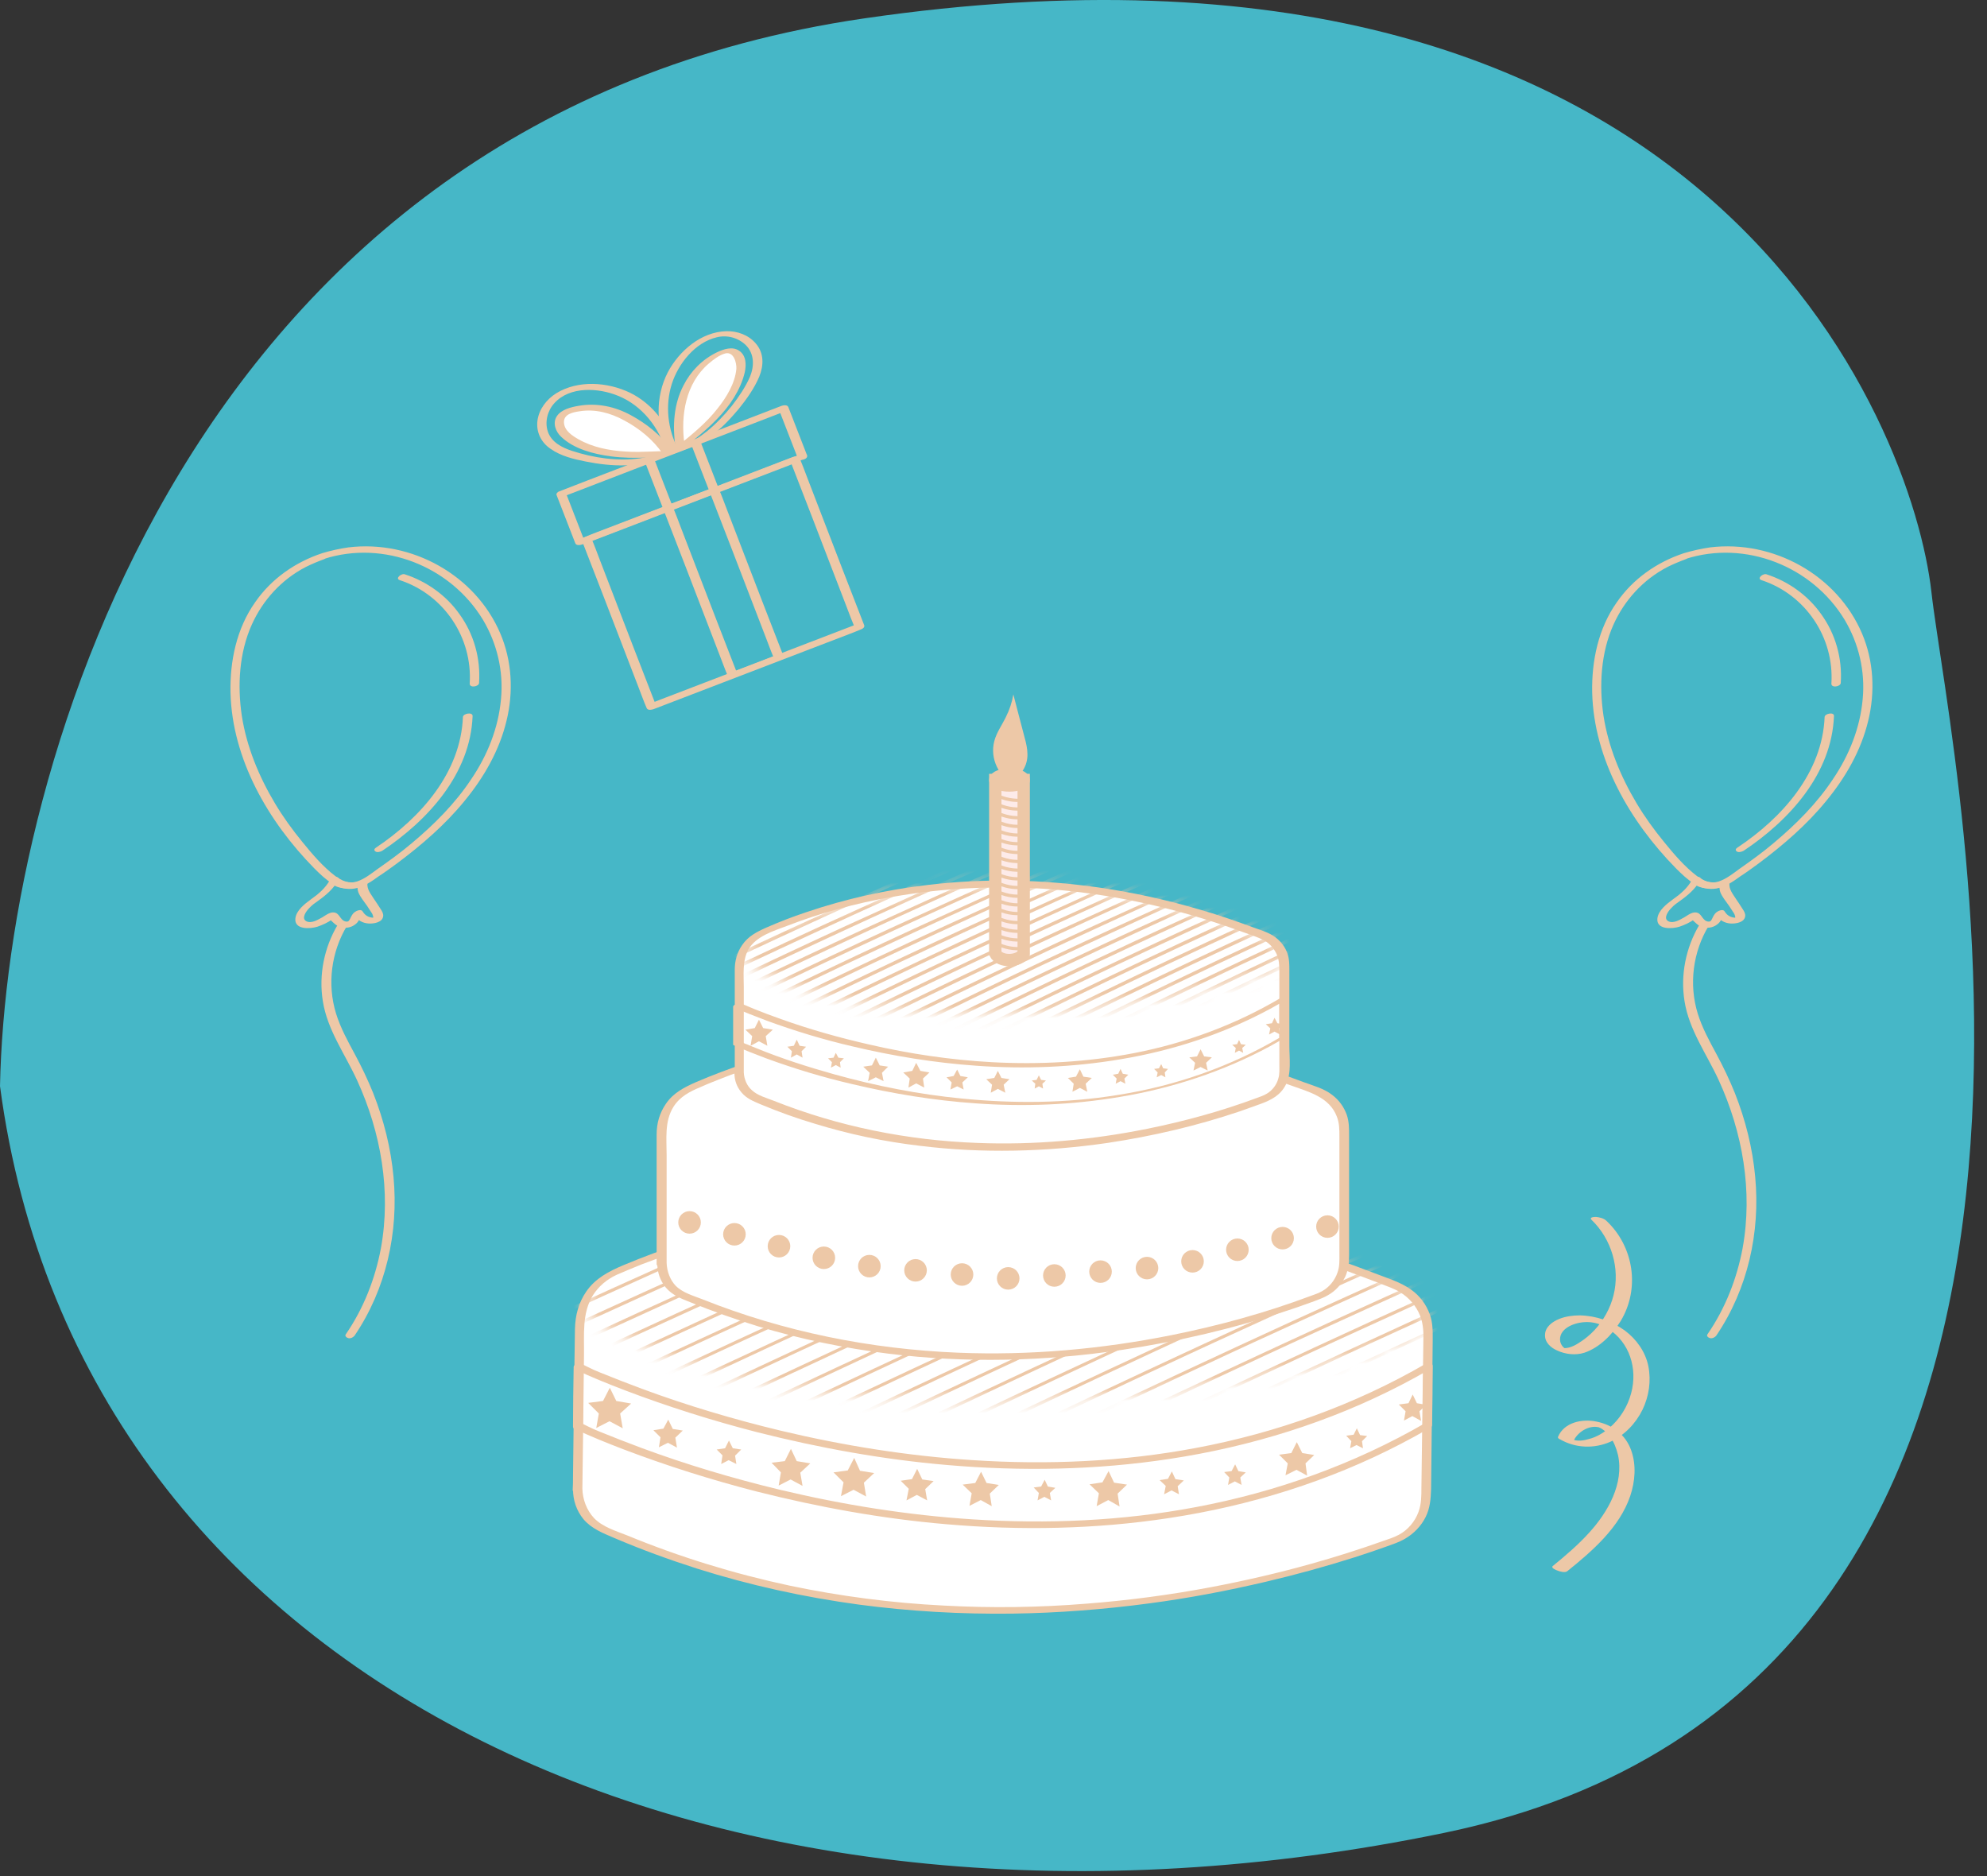 <svg width="161" height="152" viewBox="0 0 161 152" fill="none" xmlns="http://www.w3.org/2000/svg">
<rect x="0" y="0" width="161" height="152" fill="#333333" stroke="none"/>
<path d="M70 1.493C15.2 9.493 0.5 62.493 0 87.993C6.5 136.993 59 160.493 117 148.493C175 136.493 158 61.493 156.5 47.993C155 34.493 138.5 -8.507 70 1.493Z" fill="#46B7C7"/>
<g>
<path d="M64.844 36.815C62.804 37.597 60.79 38.379 58.75 39.16C55.506 40.412 52.289 41.637 49.045 42.888C48.313 43.175 47.58 43.461 46.822 43.748C47.005 43.774 47.188 43.8 47.371 43.852C46.874 42.549 46.351 41.246 45.854 39.942C45.776 40.047 45.697 40.151 45.645 40.229C47.685 39.447 49.699 38.665 51.739 37.883C54.983 36.632 58.2 35.407 61.444 34.156C62.176 33.869 62.909 33.583 63.667 33.296C63.484 33.27 63.301 33.244 63.118 33.191C63.615 34.495 64.138 35.798 64.635 37.101C64.766 37.414 65.498 37.206 65.394 36.893C64.897 35.59 64.374 34.286 63.877 32.983C63.798 32.775 63.484 32.827 63.327 32.879C61.287 33.661 59.273 34.443 57.233 35.225C53.989 36.476 50.772 37.701 47.528 38.952C46.796 39.239 46.063 39.525 45.305 39.812C45.2 39.838 45.043 39.995 45.095 40.099C45.592 41.402 46.116 42.705 46.613 44.009C46.691 44.217 47.005 44.165 47.162 44.113C49.202 43.331 51.216 42.549 53.257 41.767C56.5 40.516 59.718 39.291 62.961 38.04C63.694 37.753 64.426 37.466 65.184 37.179C65.315 37.127 65.472 36.971 65.368 36.815C65.237 36.684 64.975 36.763 64.844 36.815Z" fill="#EDC8A7"/>
<path d="M56.212 35.72C54.957 36.189 53.727 36.684 52.472 37.153C52.42 37.179 52.184 37.258 52.236 37.362C52.733 38.665 53.257 39.968 53.754 41.272C53.806 41.428 54.172 41.298 54.277 41.272C55.532 40.803 56.762 40.307 58.017 39.838C58.07 39.812 58.305 39.734 58.253 39.63C57.756 38.326 57.233 37.023 56.736 35.72C56.657 35.511 55.925 35.746 55.977 35.928C56.474 37.232 56.997 38.535 57.494 39.838C57.573 39.76 57.651 39.708 57.73 39.63C56.474 40.099 55.245 40.594 53.989 41.063C54.172 41.063 54.329 41.063 54.512 41.063C54.015 39.76 53.492 38.457 52.995 37.153C52.917 37.232 52.838 37.284 52.76 37.362C54.015 36.893 55.245 36.398 56.5 35.928C56.579 35.902 56.814 35.798 56.709 35.694C56.605 35.59 56.291 35.694 56.212 35.72Z" fill="#EDC8A7"/>
<path d="M69.474 50.551C67.565 51.281 65.681 52.011 63.772 52.74C60.738 53.913 57.703 55.06 54.669 56.233C53.989 56.494 53.283 56.755 52.603 57.041C52.786 57.067 52.969 57.119 53.152 57.145C52.55 55.608 51.975 54.096 51.373 52.558C50.432 50.134 49.516 47.71 48.574 45.286C48.365 44.738 48.156 44.165 47.92 43.618C47.842 43.722 47.764 43.826 47.711 43.93C49.621 43.201 51.504 42.471 53.414 41.741C56.448 40.568 59.482 39.421 62.516 38.248C63.197 37.987 63.903 37.727 64.583 37.44C64.4 37.414 64.217 37.362 64.034 37.336C64.635 38.874 65.211 40.386 65.812 41.923C66.754 44.347 67.669 46.772 68.611 49.196C68.82 49.743 69.03 50.316 69.265 50.864C69.396 51.177 70.128 50.968 70.024 50.655C69.422 49.117 68.847 47.606 68.245 46.068C67.303 43.644 66.388 41.22 65.446 38.796C65.237 38.248 65.028 37.675 64.792 37.127C64.714 36.919 64.426 36.971 64.243 37.023C62.333 37.753 60.45 38.483 58.541 39.213C55.506 40.386 52.472 41.532 49.438 42.705C48.758 42.966 48.051 43.227 47.371 43.513C47.267 43.539 47.11 43.696 47.162 43.826C47.764 45.364 48.339 46.876 48.941 48.414C49.882 50.838 50.798 53.262 51.739 55.686C51.949 56.233 52.158 56.807 52.393 57.354C52.472 57.563 52.76 57.51 52.943 57.458C54.852 56.728 56.736 55.999 58.645 55.269C61.679 54.096 64.714 52.949 67.748 51.776C68.428 51.515 69.134 51.255 69.814 50.968C69.945 50.916 70.102 50.76 69.998 50.603C69.893 50.421 69.631 50.473 69.474 50.551Z" fill="#EDC8A7"/>
<path d="M57.703 39.551C56.448 40.021 55.218 40.516 53.963 40.985C53.858 41.011 53.701 41.141 53.754 41.272C54.355 42.81 54.931 44.321 55.532 45.859C56.474 48.283 57.389 50.707 58.331 53.132C58.541 53.679 58.75 54.252 58.985 54.8C59.064 55.008 59.377 54.956 59.535 54.878C60.79 54.409 62.019 53.913 63.275 53.444C63.38 53.418 63.537 53.288 63.484 53.157C62.883 51.62 62.307 50.108 61.706 48.57C60.764 46.146 59.848 43.722 58.907 41.298C58.697 40.751 58.488 40.177 58.253 39.63C58.148 39.317 57.389 39.551 57.494 39.838C58.096 41.376 58.671 42.888 59.273 44.426C60.215 46.85 61.13 49.274 62.072 51.698C62.281 52.245 62.49 52.819 62.726 53.366C62.804 53.262 62.883 53.184 62.935 53.079C61.679 53.548 60.45 54.044 59.194 54.513C59.377 54.539 59.561 54.565 59.744 54.591C59.142 53.053 58.567 51.541 57.965 50.004C57.023 47.58 56.108 45.156 55.166 42.731C54.957 42.184 54.748 41.611 54.512 41.063C54.434 41.167 54.355 41.246 54.303 41.35C55.559 40.881 56.788 40.386 58.044 39.916C58.174 39.864 58.331 39.708 58.227 39.578C58.096 39.447 57.834 39.499 57.703 39.551Z" fill="#EDC8A7"/>
<path d="M54.957 36.398C54.094 34.808 53.884 32.827 54.434 31.106C54.957 29.464 56.317 27.744 58.07 27.327C58.907 27.118 59.796 27.353 60.424 27.952C61.13 28.656 61.13 29.647 60.764 30.533C60.398 31.367 59.848 32.175 59.299 32.879C58.697 33.635 58.017 34.338 57.285 34.938C56.971 35.172 56.657 35.433 56.291 35.616C56.108 35.694 55.899 35.772 55.689 35.85C55.271 36.007 54.826 36.189 54.408 36.345C54.277 36.398 54.12 36.554 54.224 36.684C54.329 36.815 54.591 36.763 54.721 36.71C55.14 36.554 55.585 36.371 56.003 36.215C56.579 35.98 57.076 35.746 57.573 35.355C58.436 34.729 59.168 33.947 59.848 33.139C60.502 32.331 61.13 31.445 61.523 30.507C61.889 29.595 61.915 28.604 61.235 27.822C60.659 27.144 59.744 26.805 58.854 26.832C56.814 26.884 55.035 28.422 54.12 30.142C53.074 32.149 53.126 34.651 54.198 36.658C54.355 36.867 55.088 36.632 54.957 36.398Z" fill="#EDC8A7"/>
<path d="M55.088 36.059C54.878 34.599 54.957 33.087 55.506 31.732C56.056 30.377 57.076 29.177 58.436 28.578C58.697 28.474 58.985 28.369 59.273 28.448C59.639 28.526 59.927 28.891 60.005 29.256C60.084 29.621 60.032 30.012 59.927 30.402C59.587 31.602 58.907 32.67 58.07 33.609C57.233 34.547 56.265 35.329 55.297 36.111L55.088 36.059Z" fill="white"/>
<path d="M55.454 35.954C55.14 33.635 55.559 31.054 57.416 29.464C57.782 29.151 58.279 28.76 58.776 28.63C59.456 28.474 59.691 29.386 59.665 29.881C59.561 31.054 58.854 32.201 58.148 33.087C57.259 34.234 56.134 35.146 55.009 36.059C55.192 36.007 55.375 35.954 55.532 35.928C55.454 35.902 55.375 35.902 55.297 35.876C55.14 35.85 54.878 35.902 54.774 36.007C54.669 36.111 54.669 36.215 54.826 36.241C55.035 36.293 55.218 36.319 55.428 36.241C55.768 36.111 56.056 35.772 56.343 35.537C56.945 35.042 57.547 34.521 58.096 33.947C59.116 32.905 60.005 31.602 60.345 30.168C60.476 29.568 60.476 28.813 59.901 28.422C59.351 28.031 58.619 28.291 58.07 28.552C56.893 29.125 55.951 30.09 55.375 31.237C54.591 32.748 54.486 34.495 54.721 36.163C54.721 36.371 55.48 36.215 55.454 35.954Z" fill="#EDC8A7"/>
<path d="M54.748 36.476C54.251 34.495 52.864 32.696 51.033 31.81C49.228 30.95 46.848 30.767 45.069 31.862C44.285 32.357 43.683 33.139 43.552 34.052C43.421 34.99 43.84 35.85 44.625 36.371C45.435 36.945 46.508 37.206 47.45 37.388C48.496 37.597 49.568 37.727 50.615 37.701C51.426 37.675 52.236 37.597 52.995 37.284C53.492 37.101 53.989 36.893 54.486 36.71C54.617 36.658 54.774 36.502 54.669 36.371C54.565 36.215 54.303 36.293 54.172 36.345C53.414 36.632 52.655 37.023 51.87 37.127C50.039 37.388 48.104 37.101 46.351 36.528C45.54 36.267 44.677 35.824 44.389 34.964C44.128 34.182 44.363 33.27 44.912 32.67C46.168 31.263 48.522 31.419 50.092 32.071C52.027 32.853 53.466 34.677 53.963 36.658C54.068 36.971 54.826 36.788 54.748 36.476Z" fill="#EDC8A7"/>
<path d="M54.041 36.606C53.23 35.381 51.818 34.312 50.484 33.661C49.15 33.009 47.58 32.827 46.194 33.296C45.906 33.4 45.645 33.504 45.462 33.765C45.252 34.078 45.279 34.521 45.462 34.86C45.645 35.199 45.959 35.433 46.299 35.642C47.345 36.319 48.601 36.658 49.83 36.788C51.059 36.919 52.315 36.867 53.571 36.815L54.041 36.606Z" fill="white"/>
<path d="M54.381 36.45C53.571 35.251 52.367 34.312 51.112 33.635C49.83 32.931 48.339 32.618 46.874 32.879C46.273 32.983 45.488 33.166 45.122 33.713C44.755 34.26 45.017 34.964 45.462 35.381C46.482 36.371 48.104 36.788 49.49 36.971C50.458 37.101 51.426 37.101 52.393 37.075C52.838 37.049 53.335 37.101 53.754 36.971C53.911 36.919 54.068 36.841 54.224 36.788C54.329 36.736 54.486 36.58 54.381 36.45C54.277 36.293 54.015 36.371 53.884 36.424C53.78 36.476 53.649 36.528 53.544 36.554C53.518 36.554 53.492 36.58 53.466 36.58C53.387 36.606 53.518 36.554 53.492 36.554C53.283 36.554 53.047 36.58 52.838 36.58C52.106 36.606 51.399 36.632 50.667 36.58C49.359 36.502 48.025 36.241 46.874 35.59C46.377 35.303 45.749 34.912 45.697 34.26C45.645 33.556 46.403 33.4 46.953 33.322C48.208 33.113 49.464 33.452 50.562 34.052C51.792 34.703 52.917 35.616 53.701 36.763C53.858 36.997 54.591 36.736 54.381 36.45Z" fill="#EDC8A7"/>
</g>
<g>
<path d="M137.694 74.922C136.595 76.773 136.15 78.988 136.49 81.1C136.856 83.445 138.295 85.4 139.263 87.512C141.199 91.734 142.036 96.504 141.199 101.118C140.728 103.62 139.786 106.018 138.347 108.103C138.243 108.26 138.452 108.39 138.583 108.416C138.766 108.442 138.975 108.338 139.08 108.181C141.617 104.428 142.637 99.84 142.219 95.357C142.01 93.037 141.434 90.744 140.571 88.554C140.126 87.459 139.629 86.417 139.08 85.4C138.504 84.332 137.929 83.289 137.563 82.116C136.83 79.744 137.17 77.112 138.452 75C138.557 74.844 138.374 74.713 138.217 74.687C138.007 74.687 137.798 74.766 137.694 74.922Z" fill="#EDC8A7"/>
<path d="M136.438 44.817C134.241 45.547 132.305 46.902 130.997 48.805C129.506 50.916 128.957 53.548 129.009 56.103C129.14 61.498 132.07 66.555 135.784 70.335C136.673 71.221 137.72 72.237 139.106 71.977C139.812 71.846 140.414 71.429 140.989 71.012C141.513 70.673 142.01 70.308 142.507 69.944C144.495 68.458 146.404 66.816 147.973 64.887C149.543 62.984 150.799 60.795 151.374 58.397C151.949 56.051 151.819 53.548 150.877 51.333C148.863 46.589 143.684 43.722 138.557 44.347C137.85 44.452 137.144 44.608 136.438 44.817C136.307 44.869 136.072 44.973 136.124 45.156C136.176 45.338 136.438 45.338 136.569 45.286C141.434 43.722 146.849 45.885 149.464 50.212C150.615 52.141 151.139 54.383 150.929 56.624C150.72 58.97 149.831 61.186 148.523 63.114C147.215 65.095 145.515 66.79 143.71 68.302C142.82 69.057 141.879 69.735 140.911 70.413C140.414 70.778 139.891 71.195 139.289 71.403C138.635 71.638 138.007 71.351 137.484 70.96C136.49 70.204 135.627 69.188 134.842 68.223C134.031 67.233 133.273 66.19 132.619 65.095C131.311 62.906 130.317 60.508 129.925 57.98C129.559 55.529 129.715 52.871 130.736 50.603C131.625 48.622 133.142 46.954 135.104 45.937C135.575 45.703 136.072 45.494 136.569 45.312C136.7 45.26 136.935 45.156 136.883 44.973C136.83 44.791 136.569 44.764 136.438 44.817Z" fill="#EDC8A7"/>
<path d="M137.092 71.299C136.7 71.977 136.176 72.42 135.549 72.863C135.052 73.228 134.372 73.749 134.293 74.401C134.188 75.339 135.496 75.261 136.072 75.078C136.464 74.948 136.935 74.74 137.275 74.479C137.353 74.427 137.484 74.427 137.223 74.427C136.987 74.427 137.092 74.401 137.118 74.479C137.144 74.557 137.249 74.635 137.301 74.687C137.432 74.818 137.589 74.948 137.746 75.026C138.138 75.209 138.609 75.209 138.975 75C139.158 74.896 139.315 74.766 139.42 74.583C139.525 74.401 139.551 74.192 139.734 74.062C139.525 74.088 139.289 74.114 139.08 74.14C139.315 74.557 139.76 74.792 140.231 74.818C140.623 74.844 141.356 74.74 141.408 74.218C141.434 74.01 141.303 73.801 141.199 73.645C141.016 73.358 140.832 73.071 140.649 72.811C140.388 72.394 140.1 72.081 140.126 71.56C140.152 71.325 139.838 71.351 139.682 71.377C139.158 71.507 138.217 71.638 137.772 71.117C137.589 70.908 136.856 71.169 137.066 71.429C137.694 72.159 138.949 72.029 139.786 71.794C139.629 71.742 139.498 71.69 139.341 71.612C139.315 71.82 139.315 72.081 139.394 72.289C139.551 72.68 139.865 73.045 140.1 73.384C140.231 73.593 140.362 73.775 140.492 73.984C140.545 74.062 140.571 74.166 140.597 74.244C140.597 74.27 140.597 74.296 140.597 74.349C140.676 74.323 140.676 74.323 140.597 74.349C140.205 74.323 139.943 74.166 139.734 73.827C139.603 73.619 139.211 73.801 139.08 73.906C138.923 74.036 138.844 74.192 138.766 74.349C138.688 74.505 138.635 74.687 138.426 74.661C137.981 74.635 137.903 74.088 137.563 73.958C137.17 73.801 136.778 74.14 136.464 74.323C136.124 74.505 135.601 74.844 135.182 74.635C134.738 74.401 135.182 73.801 135.418 73.567C135.627 73.332 135.889 73.15 136.15 72.967C136.804 72.498 137.38 72.003 137.772 71.299C137.981 71.012 137.223 71.038 137.092 71.299Z" fill="#EDC8A7"/>
<path d="M142.742 47.006C146.299 48.179 148.627 51.646 148.392 55.373C148.366 55.764 149.151 55.634 149.151 55.321C149.281 53.34 148.732 51.359 147.555 49.743C146.483 48.231 144.913 47.11 143.16 46.537C142.873 46.407 142.297 46.876 142.742 47.006Z" fill="#EDC8A7"/>
<path d="M147.843 58.084C147.66 62.619 144.39 66.268 140.78 68.666C140.649 68.745 140.571 68.875 140.728 68.979C140.859 69.083 141.146 69.005 141.277 68.927C144.992 66.451 148.418 62.697 148.601 58.006C148.627 57.667 147.869 57.797 147.843 58.084Z" fill="#EDC8A7"/>
</g>
<g>
<path d="M27.36 74.922C26.262 76.773 25.817 78.988 26.157 81.1C26.523 83.445 27.962 85.4 28.93 87.512C30.866 91.734 31.703 96.504 30.866 101.118C30.395 103.62 29.453 106.018 28.015 108.103C27.91 108.26 28.119 108.39 28.25 108.416C28.433 108.442 28.642 108.338 28.747 108.181C31.284 104.428 32.304 99.84 31.886 95.357C31.677 93.037 31.101 90.744 30.238 88.554C29.793 87.459 29.296 86.417 28.747 85.4C28.171 84.332 27.596 83.289 27.23 82.116C26.497 79.744 26.837 77.112 28.119 75C28.224 74.844 28.041 74.713 27.884 74.687C27.674 74.687 27.465 74.766 27.36 74.922Z" fill="#EDC8A7"/>
<path d="M26.105 44.817C23.908 45.547 21.972 46.902 20.664 48.805C19.173 50.916 18.624 53.548 18.676 56.103C18.807 61.498 21.737 66.555 25.451 70.335C26.34 71.221 27.387 72.237 28.773 71.977C29.479 71.846 30.081 71.429 30.656 71.012C31.18 70.673 31.677 70.308 32.174 69.944C34.161 68.458 36.071 66.816 37.641 64.887C39.21 62.984 40.465 60.795 41.041 58.397C41.617 56.051 41.486 53.548 40.544 51.333C38.53 46.589 33.351 43.722 28.224 44.347C27.517 44.452 26.785 44.608 26.105 44.817C25.974 44.869 25.739 44.973 25.791 45.156C25.843 45.338 26.105 45.338 26.236 45.286C31.101 43.722 36.516 45.885 39.132 50.212C40.282 52.141 40.806 54.383 40.596 56.624C40.387 58.97 39.498 61.186 38.19 63.114C36.882 65.095 35.182 66.79 33.377 68.302C32.487 69.057 31.546 69.735 30.578 70.413C30.081 70.778 29.558 71.195 28.956 71.403C28.302 71.638 27.674 71.351 27.151 70.96C26.157 70.204 25.294 69.188 24.509 68.223C23.698 67.233 22.94 66.19 22.286 65.095C20.978 62.906 19.984 60.508 19.592 57.98C19.226 55.529 19.383 52.871 20.403 50.603C21.292 48.622 22.809 46.954 24.771 45.937C25.242 45.703 25.739 45.494 26.236 45.312C26.367 45.26 26.602 45.156 26.55 44.973C26.497 44.791 26.236 44.764 26.105 44.817Z" fill="#EDC8A7"/>
<path d="M26.733 71.299C26.34 71.977 25.817 72.42 25.189 72.863C24.692 73.228 24.012 73.749 23.934 74.401C23.829 75.339 25.137 75.261 25.713 75.078C26.105 74.948 26.576 74.74 26.916 74.479C26.994 74.427 27.125 74.427 26.863 74.427C26.628 74.427 26.733 74.401 26.759 74.479C26.785 74.557 26.89 74.635 26.942 74.687C27.073 74.818 27.23 74.948 27.387 75.026C27.779 75.209 28.25 75.209 28.616 75C28.799 74.896 28.956 74.766 29.061 74.583C29.165 74.401 29.192 74.192 29.375 74.062C29.165 74.088 28.93 74.114 28.721 74.14C28.956 74.557 29.401 74.792 29.872 74.818C30.264 74.844 30.997 74.74 31.049 74.218C31.075 74.01 30.944 73.801 30.84 73.645C30.656 73.358 30.473 73.071 30.29 72.811C30.029 72.394 29.741 72.081 29.767 71.56C29.793 71.325 29.479 71.351 29.322 71.377C28.799 71.507 27.858 71.638 27.413 71.117C27.23 70.908 26.497 71.169 26.707 71.429C27.334 72.159 28.59 72.029 29.427 71.794C29.27 71.742 29.139 71.69 28.982 71.612C28.956 71.82 28.956 72.081 29.035 72.289C29.192 72.68 29.506 73.045 29.741 73.384C29.872 73.593 30.003 73.775 30.133 73.984C30.186 74.062 30.212 74.166 30.238 74.244C30.238 74.27 30.238 74.296 30.238 74.349C30.316 74.323 30.316 74.323 30.238 74.349C29.846 74.323 29.584 74.166 29.375 73.827C29.244 73.619 28.852 73.801 28.721 73.906C28.564 74.036 28.485 74.192 28.407 74.349C28.328 74.505 28.276 74.687 28.067 74.661C27.622 74.635 27.544 74.088 27.204 73.958C26.811 73.801 26.419 74.14 26.105 74.323C25.765 74.505 25.242 74.844 24.823 74.635C24.379 74.401 24.823 73.801 25.059 73.567C25.268 73.332 25.529 73.15 25.791 72.967C26.445 72.498 27.02 72.003 27.413 71.299C27.648 71.012 26.89 71.038 26.733 71.299Z" fill="#EDC8A7"/>
<path d="M32.409 47.006C35.966 48.179 38.294 51.646 38.059 55.373C38.033 55.764 38.818 55.634 38.818 55.321C38.948 53.34 38.399 51.359 37.222 49.743C36.15 48.231 34.58 47.11 32.828 46.537C32.54 46.407 31.964 46.876 32.409 47.006Z" fill="#EDC8A7"/>
<path d="M37.51 58.084C37.327 62.619 34.057 66.268 30.473 68.666C30.343 68.745 30.264 68.875 30.421 68.979C30.552 69.083 30.84 69.005 30.97 68.927C34.685 66.451 38.111 62.697 38.294 58.006C38.294 57.667 37.536 57.797 37.51 58.084Z" fill="#EDC8A7"/>
</g>
<g>
<path d="M46.822 120.641L46.979 107.373C47.005 105.497 48.104 103.828 49.83 103.073C57.782 99.528 81.978 91.317 113.236 104.193C114.779 104.819 115.773 106.331 115.773 107.999L115.616 121.188C115.59 122.778 114.596 124.185 113.105 124.733C104.84 127.835 77.008 136.358 48.888 123.873C47.607 123.299 46.796 122.022 46.822 120.641Z" fill="white"/>
<path d="M47.188 120.614C47.214 119.285 47.214 117.956 47.24 116.626C47.267 114.359 47.293 112.065 47.319 109.797C47.345 108.155 47.136 106.383 48.051 104.923C48.522 104.193 49.176 103.646 49.961 103.281C50.275 103.151 50.562 103.02 50.876 102.89C51.609 102.577 52.341 102.291 53.074 102.03C54.957 101.326 56.892 100.701 58.828 100.179C61.287 99.502 63.772 98.954 66.283 98.537C69.291 98.042 72.326 97.729 75.36 97.573C78.839 97.416 82.318 97.469 85.797 97.755C89.72 98.068 93.618 98.668 97.437 99.528C101.805 100.492 106.069 101.795 110.254 103.385C110.803 103.594 111.353 103.802 111.902 104.011C112.425 104.219 112.975 104.402 113.445 104.689C114.178 105.132 114.753 105.809 115.067 106.591C115.329 107.269 115.355 107.973 115.329 108.677C115.303 110.631 115.276 112.612 115.25 114.567C115.224 116.548 115.198 118.555 115.172 120.536C115.172 121.188 115.172 121.84 114.936 122.491C114.649 123.273 114.073 123.951 113.341 124.342C112.896 124.576 112.53 124.681 112.085 124.837C110.176 125.515 108.214 126.14 106.252 126.688C103.558 127.444 100.837 128.069 98.091 128.59C94.769 129.216 91.421 129.659 88.046 129.92C84.201 130.233 80.33 130.285 76.485 130.076C72.273 129.868 68.088 129.32 63.981 128.46C59.482 127.496 55.062 126.14 50.824 124.394C49.908 124.029 48.836 123.716 48.13 122.986C47.528 122.335 47.214 121.475 47.188 120.614C47.188 120.223 46.429 120.328 46.429 120.667C46.429 121.553 46.717 122.387 47.267 123.065C47.92 123.847 48.862 124.211 49.778 124.602C51.975 125.541 54.198 126.349 56.474 127.079C60.764 128.434 65.158 129.398 69.605 129.998C73.712 130.545 77.871 130.78 82.03 130.728C85.744 130.676 89.459 130.389 93.147 129.894C96.312 129.477 99.451 128.877 102.564 128.147C104.996 127.574 107.377 126.922 109.757 126.166C110.647 125.88 111.51 125.593 112.373 125.28C112.87 125.098 113.367 124.941 113.812 124.681C114.544 124.264 115.146 123.638 115.512 122.908C115.878 122.178 115.93 121.422 115.957 120.641C115.957 119.833 115.983 118.998 115.983 118.19C116.009 115.845 116.035 113.499 116.061 111.153C116.061 110.319 116.087 109.485 116.087 108.624C116.087 107.895 116.113 107.191 115.852 106.487C115.564 105.679 115.041 104.975 114.335 104.48C113.472 103.854 112.373 103.542 111.379 103.151C109.208 102.317 106.984 101.535 104.761 100.857C100.654 99.606 96.469 98.641 92.258 97.964C88.491 97.39 84.698 97.051 80.905 96.973C77.557 96.921 74.183 97.051 70.835 97.416C67.983 97.729 65.132 98.172 62.307 98.798C60.005 99.293 57.73 99.919 55.506 100.648C53.806 101.196 52.132 101.821 50.51 102.499C49.333 102.994 48.234 103.568 47.502 104.636C46.874 105.549 46.613 106.565 46.586 107.66C46.56 109.459 46.534 111.257 46.508 113.056C46.482 115.245 46.456 117.408 46.429 119.598C46.429 119.963 46.429 120.354 46.403 120.719C46.429 121.058 47.188 120.953 47.188 120.614Z" fill="#EDC8A7"/>
<path d="M115.512 115.271C109.757 118.607 103.427 120.875 96.888 122.1C90.95 123.221 84.855 123.482 78.813 123.091C73.555 122.752 68.323 121.918 63.197 120.693C59.404 119.78 55.637 118.66 51.975 117.304C50.85 116.887 49.725 116.444 48.627 116.001C48.287 115.871 47.947 115.714 47.633 115.558C47.528 115.506 47.423 115.454 47.319 115.401C47.267 115.375 47.162 115.323 47.267 115.375C47.267 115.375 47.188 115.323 47.188 115.349L47.136 115.323C47.162 115.375 47.188 115.454 47.214 115.506C47.24 113.916 47.267 112.3 47.267 110.71C47.031 110.788 46.822 110.866 46.586 110.944C47.92 111.57 49.281 112.117 50.641 112.638C54.146 113.968 57.703 115.089 61.339 116.027C66.388 117.304 71.541 118.243 76.72 118.686C82.736 119.207 88.831 119.103 94.795 118.19C101.334 117.2 107.743 115.219 113.602 112.169C114.361 111.778 115.119 111.361 115.878 110.918C115.695 110.866 115.512 110.814 115.329 110.736C115.303 112.326 115.276 113.942 115.276 115.532C115.276 115.897 116.035 115.792 116.035 115.454C116.061 113.864 116.087 112.247 116.087 110.658C116.087 110.397 115.721 110.371 115.538 110.475C109.783 113.811 103.453 116.079 96.914 117.304C90.976 118.425 84.881 118.686 78.839 118.295C73.581 117.956 68.35 117.122 63.223 115.897C59.43 114.984 55.663 113.864 52.001 112.508C50.876 112.091 49.752 111.648 48.653 111.205C48.313 111.075 47.973 110.918 47.659 110.762C47.554 110.71 47.45 110.658 47.345 110.605C47.293 110.579 47.188 110.527 47.293 110.579C47.267 110.579 47.24 110.553 47.214 110.553C47.188 110.553 47.162 110.527 47.162 110.527C46.979 110.449 46.482 110.475 46.482 110.762C46.456 112.352 46.429 113.968 46.429 115.558C46.429 115.636 46.456 115.714 46.508 115.74C47.842 116.366 49.202 116.913 50.562 117.434C54.068 118.764 57.625 119.885 61.261 120.823C66.309 122.1 71.462 123.039 76.642 123.482C82.658 124.003 88.753 123.899 94.716 122.986C101.256 121.996 107.665 120.015 113.524 116.965C114.282 116.574 115.041 116.157 115.8 115.714C116.27 115.427 115.878 115.063 115.512 115.271Z" fill="#EDC8A7"/>
<path d="M115.564 113.811L114.806 113.681L114.466 112.977L114.125 113.681L113.341 113.785L113.89 114.333L113.759 115.089L114.439 114.724L115.146 115.115L115.015 114.333L115.564 113.811Z" fill="#EDC8A7"/>
<path d="M110.202 116.262L109.94 115.714L109.679 116.235L109.077 116.314L109.496 116.757L109.391 117.33L109.914 117.07L110.437 117.33L110.359 116.757L110.777 116.34L110.202 116.262Z" fill="#EDC8A7"/>
<path d="M105.52 117.721L105.075 116.835L104.63 117.721L103.636 117.852L104.343 118.555L104.159 119.52L105.049 119.077L105.912 119.546L105.781 118.555L106.487 117.878L105.52 117.721Z" fill="#EDC8A7"/>
<path d="M100.34 119.181L100.079 118.633L99.791 119.181L99.189 119.259L99.608 119.702L99.503 120.302L100.053 120.015L100.602 120.302L100.497 119.702L100.942 119.285L100.34 119.181Z" fill="#EDC8A7"/>
<path d="M95.24 119.832L94.952 119.207L94.638 119.806L93.958 119.911L94.455 120.38L94.324 121.058L94.926 120.745L95.527 121.058L95.423 120.406L95.92 119.937L95.24 119.832Z" fill="#EDC8A7"/>
<path d="M90.27 120.119L89.825 119.181L89.328 120.093L88.282 120.25L89.04 120.979L88.857 122.022L89.799 121.527L90.714 122.048L90.557 121.005L91.316 120.276L90.27 120.119Z" fill="#EDC8A7"/>
<path d="M84.907 120.432L84.646 119.885L84.358 120.432L83.757 120.51L84.175 120.953L84.07 121.553L84.62 121.266L85.169 121.553L85.064 120.953L85.509 120.536L84.907 120.432Z" fill="#EDC8A7"/>
<path d="M79.937 120.145L79.493 119.233L79.022 120.145L78.002 120.276L78.734 120.979L78.551 121.996L79.467 121.527L80.356 122.022L80.199 121.005L80.931 120.302L79.937 120.145Z" fill="#EDC8A7"/>
<path d="M74.732 119.859L74.314 118.998L73.895 119.832L72.98 119.963L73.633 120.614L73.45 121.553L74.287 121.11L75.124 121.553L74.968 120.641L75.648 119.989L74.732 119.859Z" fill="#EDC8A7"/>
<path d="M69.684 119.155L69.213 118.112L68.69 119.129L67.539 119.285L68.35 120.093L68.14 121.214L69.16 120.693L70.181 121.24L69.998 120.119L70.835 119.337L69.684 119.155Z" fill="#EDC8A7"/>
<path d="M64.557 118.373L64.086 117.382L63.589 118.373L62.516 118.503L63.275 119.285L63.092 120.354L64.06 119.859L65.028 120.38L64.844 119.311L65.655 118.555L64.557 118.373Z" fill="#EDC8A7"/>
<path d="M59.377 117.33L59.064 116.705L58.75 117.33L58.07 117.434L58.541 117.904L58.436 118.607L59.038 118.295L59.665 118.607L59.561 117.93L60.058 117.434L59.377 117.33Z" fill="#EDC8A7"/>
<path d="M54.512 115.766L54.146 115.01L53.754 115.74L52.943 115.871L53.518 116.444L53.387 117.252L54.12 116.887L54.852 117.278L54.721 116.47L55.323 115.897L54.512 115.766Z" fill="#EDC8A7"/>
<path d="M49.935 113.499L49.411 112.43L48.862 113.499L47.659 113.655L48.522 114.515L48.313 115.688L49.385 115.141L50.458 115.714L50.248 114.515L51.138 113.707L49.935 113.499Z" fill="#EDC8A7"/>
<mask id="mask0_201_7" style="mask-type:luminance" maskUnits="userSpaceOnUse" x="47" y="97" width="69" height="17">
<path d="M115.747 107.66C115.643 106.122 114.675 104.767 113.236 104.167C81.978 91.291 57.782 99.502 49.83 103.046C48.496 103.646 47.528 104.793 47.162 106.148C62.516 118.503 107.089 112.795 115.747 107.66Z" fill="white"/>
</mask>
<g mask="url(#mask0_201_7)">
<path d="M26.733 115.323C29.662 113.916 32.618 112.508 35.574 111.127C38.53 109.745 41.486 108.364 44.468 107.008C47.423 105.653 50.353 104.324 53.309 102.994C56.265 101.665 59.247 100.362 62.203 99.058C65.158 97.755 68.114 96.478 71.07 95.227C71.436 95.07 71.802 94.914 72.169 94.758C72.326 94.68 72.195 94.471 72.038 94.523C69.082 95.774 66.1 97.052 63.17 98.355C60.188 99.658 57.233 100.961 54.251 102.291C51.295 103.62 48.339 104.949 45.383 106.305C42.427 107.66 39.445 109.041 36.49 110.423C33.534 111.804 30.604 113.186 27.648 114.593C27.282 114.776 26.916 114.932 26.55 115.115C26.445 115.193 26.576 115.401 26.733 115.323Z" fill="#EDC8A7"/>
<path d="M29.846 115.375C32.775 113.968 35.731 112.56 38.687 111.179C41.643 109.797 44.598 108.416 47.58 107.061C50.536 105.705 53.466 104.376 56.422 103.046C59.377 101.717 62.359 100.414 65.315 99.111C68.271 97.807 71.227 96.53 74.183 95.279C74.549 95.123 74.915 94.966 75.281 94.81C75.438 94.732 75.308 94.523 75.151 94.575C72.195 95.826 69.213 97.104 66.283 98.407C63.301 99.71 60.345 101.013 57.363 102.343C54.408 103.672 51.452 105.001 48.496 106.357C45.54 107.712 42.558 109.094 39.602 110.475C36.647 111.857 33.717 113.238 30.761 114.646C30.395 114.828 30.029 114.984 29.662 115.167C29.584 115.219 29.715 115.454 29.846 115.375Z" fill="#EDC8A7"/>
<path d="M32.984 115.401C35.914 113.994 38.87 112.586 41.826 111.205C44.782 109.823 47.737 108.442 50.719 107.087C53.675 105.731 56.605 104.402 59.561 103.073C62.516 101.743 65.498 100.44 68.454 99.137C71.41 97.833 74.366 96.556 77.322 95.305C77.688 95.149 78.054 94.992 78.42 94.836C78.577 94.758 78.446 94.549 78.29 94.601C75.334 95.853 72.352 97.13 69.422 98.433C66.44 99.736 63.484 101.039 60.502 102.369C57.547 103.698 54.591 105.027 51.635 106.383C48.679 107.738 45.697 109.12 42.741 110.501C39.785 111.883 36.856 113.264 33.9 114.672C33.534 114.854 33.167 115.01 32.801 115.193C32.697 115.271 32.828 115.48 32.984 115.401Z" fill="#EDC8A7"/>
<path d="M36.097 115.454C39.027 114.046 41.983 112.638 44.938 111.257C47.894 109.876 50.85 108.494 53.832 107.139C56.788 105.783 59.718 104.454 62.673 103.125C65.629 101.795 68.611 100.492 71.567 99.189C74.523 97.885 77.479 96.608 80.434 95.357C80.801 95.201 81.167 95.044 81.533 94.888C81.69 94.81 81.559 94.601 81.402 94.653C78.446 95.905 75.465 97.182 72.535 98.485C69.553 99.788 66.597 101.092 63.615 102.421C60.659 103.75 57.703 105.08 54.748 106.435C51.792 107.79 48.81 109.172 45.854 110.553C42.898 111.935 39.968 113.316 37.013 114.724C36.647 114.906 36.28 115.063 35.914 115.245C35.809 115.297 35.94 115.532 36.097 115.454Z" fill="#EDC8A7"/>
<path d="M39.21 115.48C42.14 114.072 45.095 112.665 48.051 111.283C51.007 109.902 53.963 108.52 56.945 107.165C59.901 105.809 62.83 104.48 65.786 103.151C68.742 101.821 71.724 100.518 74.68 99.215C77.635 97.912 80.591 96.634 83.547 95.383C83.913 95.227 84.28 95.07 84.646 94.914C84.803 94.836 84.672 94.627 84.515 94.68C81.559 95.931 78.577 97.208 75.648 98.511C72.666 99.814 69.71 101.118 66.728 102.447C63.772 103.776 60.816 105.106 57.86 106.461C54.904 107.816 51.923 109.198 48.967 110.579C46.011 111.961 43.081 113.342 40.126 114.75C39.759 114.932 39.393 115.089 39.027 115.271C38.948 115.349 39.079 115.558 39.21 115.48Z" fill="#EDC8A7"/>
<path d="M42.349 115.532C45.279 114.124 48.234 112.717 51.19 111.335C54.146 109.954 57.102 108.572 60.084 107.217C63.04 105.862 65.969 104.532 68.925 103.203C71.881 101.874 74.863 100.57 77.819 99.267C80.775 97.964 83.73 96.686 86.686 95.435C87.052 95.279 87.418 95.123 87.785 94.966C87.942 94.888 87.811 94.68 87.654 94.732C84.698 95.983 81.716 97.26 78.787 98.563C75.805 99.867 72.849 101.17 69.867 102.499C66.911 103.828 63.955 105.158 60.999 106.513C58.044 107.869 55.062 109.25 52.106 110.631C49.15 112.013 46.22 113.394 43.264 114.802C42.898 114.984 42.532 115.141 42.166 115.323C42.061 115.375 42.192 115.61 42.349 115.532Z" fill="#EDC8A7"/>
<path d="M45.462 115.558C48.391 114.15 51.347 112.743 54.303 111.361C57.259 109.98 60.215 108.598 63.197 107.243C66.152 105.888 69.082 104.558 72.038 103.229C74.994 101.9 77.976 100.596 80.931 99.293C83.887 97.99 86.843 96.713 89.799 95.462C90.165 95.305 90.531 95.149 90.897 94.992C91.054 94.914 90.924 94.706 90.767 94.758C87.811 96.009 84.829 97.286 81.899 98.589C78.917 99.893 75.962 101.196 72.98 102.525C70.024 103.854 67.068 105.184 64.112 106.539C61.156 107.895 58.174 109.276 55.218 110.658C52.263 112.039 49.333 113.42 46.377 114.828C46.011 115.01 45.645 115.167 45.279 115.349C45.174 115.401 45.305 115.636 45.462 115.558Z" fill="#EDC8A7"/>
<path d="M48.601 115.61C51.53 114.202 54.486 112.795 57.442 111.413C60.398 110.032 63.353 108.65 66.335 107.295C69.291 105.94 72.221 104.61 75.177 103.281C78.133 101.952 81.115 100.648 84.07 99.345C87.026 98.042 89.982 96.765 92.938 95.514C93.304 95.357 93.67 95.201 94.036 95.044C94.193 94.966 94.063 94.758 93.906 94.81C90.95 96.061 87.968 97.338 85.038 98.641C82.056 99.945 79.1 101.248 76.118 102.577C73.163 103.907 70.207 105.236 67.251 106.591C64.295 107.947 61.313 109.328 58.357 110.71C55.401 112.091 52.472 113.473 49.516 114.88C49.15 115.063 48.784 115.219 48.417 115.401C48.313 115.454 48.444 115.688 48.601 115.61Z" fill="#EDC8A7"/>
<path d="M51.713 115.636C54.643 114.228 57.599 112.821 60.555 111.439C63.51 110.058 66.466 108.677 69.448 107.321C72.404 105.966 75.334 104.636 78.29 103.307C81.245 101.978 84.227 100.675 87.183 99.371C90.139 98.068 93.095 96.791 96.05 95.54C96.417 95.383 96.783 95.227 97.149 95.07C97.306 94.992 97.175 94.784 97.018 94.836C94.063 96.087 91.081 97.364 88.151 98.668C85.169 99.971 82.213 101.274 79.231 102.603C76.275 103.933 73.32 105.262 70.364 106.617C67.408 107.973 64.426 109.354 61.47 110.736C58.514 112.117 55.585 113.499 52.629 114.906C52.263 115.089 51.896 115.245 51.53 115.427C51.426 115.48 51.556 115.714 51.713 115.636Z" fill="#EDC8A7"/>
<path d="M54.826 115.688C57.756 114.281 60.712 112.873 63.667 111.492C66.623 110.11 69.579 108.729 72.561 107.373C75.517 106.018 78.446 104.689 81.402 103.359C84.358 102.03 87.34 100.727 90.296 99.423C93.252 98.12 96.207 96.843 99.163 95.592C99.529 95.435 99.896 95.279 100.262 95.123C100.419 95.044 100.288 94.836 100.131 94.888C97.175 96.139 94.193 97.416 91.264 98.72C88.282 100.023 85.326 101.326 82.344 102.655C79.388 103.985 76.432 105.314 73.477 106.67C70.521 108.025 67.539 109.406 64.583 110.788C61.627 112.169 58.697 113.551 55.742 114.958C55.375 115.141 55.009 115.297 54.643 115.48C54.538 115.532 54.695 115.74 54.826 115.688Z" fill="#EDC8A7"/>
<path d="M57.965 115.714C60.895 114.307 63.85 112.899 66.806 111.518C69.762 110.136 72.718 108.755 75.7 107.399C78.656 106.044 81.585 104.715 84.541 103.385C87.497 102.056 90.479 100.753 93.435 99.449C96.391 98.146 99.346 96.869 102.302 95.618C102.668 95.462 103.035 95.305 103.401 95.149C103.558 95.07 103.427 94.862 103.27 94.914C100.314 96.165 97.332 97.442 94.403 98.746C91.421 100.049 88.465 101.352 85.483 102.682C82.527 104.011 79.571 105.34 76.615 106.696C73.66 108.051 70.678 109.432 67.722 110.814C64.766 112.195 61.836 113.577 58.88 114.984C58.514 115.167 58.148 115.323 57.782 115.506C57.677 115.558 57.808 115.792 57.965 115.714Z" fill="#EDC8A7"/>
<path d="M61.078 115.766C64.007 114.359 66.963 112.951 69.919 111.57C72.875 110.188 75.831 108.807 78.813 107.451C81.769 106.096 84.698 104.767 87.654 103.437C90.61 102.108 93.592 100.805 96.547 99.502C99.503 98.198 102.459 96.921 105.415 95.67C105.781 95.514 106.147 95.357 106.514 95.201C106.671 95.123 106.54 94.914 106.383 94.966C103.427 96.217 100.445 97.495 97.515 98.798C94.533 100.101 91.578 101.404 88.596 102.734C85.64 104.063 82.684 105.392 79.728 106.748C76.772 108.103 73.79 109.485 70.835 110.866C67.879 112.248 64.949 113.629 61.993 115.036C61.627 115.219 61.261 115.375 60.895 115.558C60.79 115.61 60.921 115.818 61.078 115.766Z" fill="#EDC8A7"/>
<path d="M64.191 115.792C67.12 114.385 70.076 112.977 73.032 111.596C75.988 110.214 78.943 108.833 81.925 107.478C84.881 106.122 87.811 104.793 90.767 103.464C93.722 102.134 96.704 100.831 99.66 99.528C102.616 98.224 105.572 96.947 108.528 95.696C108.894 95.54 109.26 95.383 109.626 95.227C109.783 95.149 109.653 94.94 109.496 94.992C106.54 96.243 103.558 97.521 100.628 98.824C97.646 100.127 94.69 101.43 91.708 102.76C88.753 104.089 85.797 105.418 82.841 106.774C79.885 108.129 76.903 109.511 73.947 110.892C70.992 112.274 68.062 113.655 65.106 115.063C64.74 115.245 64.374 115.401 64.007 115.584C63.929 115.636 64.06 115.871 64.191 115.792Z" fill="#EDC8A7"/>
<path d="M67.329 115.845C70.259 114.437 73.215 113.029 76.171 111.648C79.126 110.267 82.082 108.885 85.064 107.53C88.02 106.174 90.95 104.845 93.906 103.516C96.861 102.186 99.843 100.883 102.799 99.58C105.755 98.276 108.711 96.999 111.667 95.748C112.033 95.592 112.399 95.435 112.765 95.279C112.922 95.201 112.791 94.992 112.634 95.044C109.679 96.296 106.697 97.573 103.767 98.876C100.785 100.179 97.829 101.483 94.847 102.812C91.891 104.141 88.936 105.471 85.98 106.826C83.024 108.181 80.042 109.563 77.086 110.944C74.13 112.326 71.201 113.707 68.245 115.115C67.879 115.297 67.513 115.454 67.146 115.636C67.042 115.688 67.172 115.897 67.329 115.845Z" fill="#EDC8A7"/>
<path d="M70.442 115.871C73.372 114.463 76.328 113.056 79.284 111.674C82.239 110.293 85.195 108.911 88.177 107.556C91.133 106.2 94.063 104.871 97.018 103.542C99.974 102.212 102.956 100.909 105.912 99.606C108.868 98.303 111.824 97.025 114.779 95.774C115.146 95.618 115.512 95.462 115.878 95.305C116.035 95.227 115.904 95.018 115.747 95.07C112.791 96.322 109.809 97.599 106.88 98.902C103.898 100.205 100.942 101.509 97.96 102.838C95.004 104.167 92.048 105.497 89.093 106.852C86.137 108.207 83.155 109.589 80.199 110.97C77.243 112.352 74.314 113.733 71.358 115.141C70.992 115.323 70.625 115.48 70.259 115.662C70.154 115.714 70.285 115.949 70.442 115.871Z" fill="#EDC8A7"/>
<path d="M73.555 115.897C76.485 114.489 79.44 113.082 82.396 111.7C85.352 110.319 88.308 108.937 91.29 107.582C94.246 106.226 97.175 104.897 100.131 103.568C103.087 102.238 106.069 100.935 109.025 99.632C111.981 98.329 114.936 97.051 117.892 95.8C118.258 95.644 118.625 95.487 118.991 95.331C119.148 95.253 119.017 95.044 118.86 95.097C115.904 96.348 112.922 97.625 109.993 98.928C107.011 100.231 104.055 101.535 101.073 102.864C98.117 104.193 95.161 105.523 92.205 106.878C89.249 108.233 86.268 109.615 83.312 110.996C80.356 112.378 77.426 113.759 74.471 115.167C74.104 115.349 73.738 115.506 73.372 115.688C73.293 115.766 73.424 115.975 73.555 115.897Z" fill="#EDC8A7"/>
<path d="M76.694 115.949C79.624 114.541 82.579 113.134 85.535 111.752C88.491 110.371 91.447 108.989 94.429 107.634C97.385 106.279 100.314 104.949 103.27 103.62C106.226 102.291 109.208 100.987 112.164 99.684C115.119 98.381 118.075 97.104 121.031 95.852C121.397 95.696 121.764 95.54 122.13 95.383C122.287 95.305 122.156 95.097 121.999 95.149C119.043 96.4 116.061 97.677 113.131 98.98C110.15 100.284 107.194 101.587 104.212 102.916C101.256 104.245 98.3 105.575 95.344 106.93C92.388 108.286 89.406 109.667 86.451 111.048C83.495 112.43 80.565 113.811 77.609 115.219C77.243 115.401 76.877 115.558 76.511 115.74C76.406 115.792 76.537 116.027 76.694 115.949Z" fill="#EDC8A7"/>
<path d="M79.807 115.975C82.736 114.567 85.692 113.16 88.648 111.778C91.604 110.397 94.56 109.015 97.541 107.66C100.497 106.305 103.427 104.975 106.383 103.646C109.339 102.317 112.321 101.013 115.276 99.71C118.232 98.407 121.188 97.13 124.144 95.879C124.51 95.722 124.876 95.566 125.242 95.409C125.399 95.331 125.269 95.123 125.112 95.175C122.156 96.426 119.174 97.703 116.244 99.006C113.262 100.31 110.306 101.613 107.324 102.942C104.369 104.272 101.413 105.601 98.457 106.956C95.501 108.312 92.519 109.693 89.564 111.075C86.608 112.456 83.678 113.837 80.722 115.245C80.356 115.427 79.99 115.584 79.624 115.766C79.519 115.845 79.65 116.053 79.807 115.975Z" fill="#EDC8A7"/>
<path d="M82.946 116.027C85.875 114.619 88.831 113.212 91.787 111.83C94.743 110.449 97.698 109.068 100.68 107.712C103.636 106.357 106.566 105.027 109.522 103.698C112.478 102.369 115.46 101.066 118.415 99.762C121.371 98.459 124.327 97.182 127.283 95.931C127.649 95.774 128.015 95.618 128.381 95.462C128.538 95.383 128.408 95.175 128.251 95.227C125.295 96.478 122.313 97.755 119.383 99.058C116.401 100.362 113.445 101.665 110.463 102.994C107.508 104.324 104.552 105.653 101.596 107.008C98.64 108.364 95.658 109.745 92.702 111.127C89.747 112.508 86.817 113.89 83.861 115.297C83.495 115.48 83.129 115.636 82.763 115.818C82.658 115.871 82.789 116.105 82.946 116.027Z" fill="#EDC8A7"/>
<path d="M86.058 116.053C88.988 114.646 91.944 113.238 94.9 111.857C97.855 110.475 100.811 109.094 103.793 107.738C106.749 106.383 109.679 105.053 112.634 103.724C115.59 102.395 118.572 101.092 121.528 99.788C124.484 98.485 127.44 97.208 130.396 95.957C130.762 95.8 131.128 95.644 131.494 95.487C131.651 95.409 131.52 95.201 131.363 95.253C128.408 96.504 125.426 97.781 122.496 99.085C119.514 100.388 116.558 101.691 113.576 103.02C110.62 104.35 107.665 105.679 104.709 107.034C101.753 108.39 98.771 109.771 95.815 111.153C92.859 112.534 89.93 113.916 86.974 115.323C86.608 115.506 86.241 115.662 85.875 115.845C85.771 115.897 85.901 116.131 86.058 116.053Z" fill="#EDC8A7"/>
<path d="M89.171 116.105C92.101 114.698 95.057 113.29 98.012 111.909C100.968 110.527 103.924 109.146 106.906 107.79C109.862 106.435 112.791 105.106 115.747 103.776C118.703 102.447 121.685 101.144 124.641 99.84C127.597 98.537 130.552 97.26 133.508 96.009C133.875 95.853 134.241 95.696 134.607 95.54C134.764 95.462 134.633 95.253 134.476 95.305C131.52 96.556 128.538 97.833 125.609 99.137C122.627 100.44 119.671 101.743 116.689 103.073C113.733 104.402 110.777 105.731 107.821 107.087C104.866 108.442 101.884 109.823 98.928 111.205C95.972 112.586 93.042 113.968 90.087 115.375C89.72 115.558 89.354 115.714 88.988 115.897C88.883 115.949 89.04 116.183 89.171 116.105Z" fill="#EDC8A7"/>
<path d="M92.31 116.131C95.24 114.724 98.195 113.316 101.151 111.935C104.107 110.553 107.063 109.172 110.045 107.816C113.001 106.461 115.93 105.132 118.886 103.802C121.842 102.473 124.824 101.17 127.78 99.867C130.736 98.563 133.691 97.286 136.647 96.035C137.013 95.879 137.38 95.722 137.746 95.566C137.903 95.487 137.772 95.279 137.615 95.331C134.659 96.582 131.677 97.859 128.748 99.163C125.766 100.466 122.81 101.769 119.828 103.099C116.872 104.428 113.916 105.757 110.96 107.113C108.005 108.468 105.023 109.849 102.067 111.231C99.111 112.612 96.181 113.994 93.225 115.401C92.859 115.584 92.493 115.74 92.127 115.923C92.022 115.975 92.153 116.209 92.31 116.131Z" fill="#EDC8A7"/>
<path d="M95.423 116.183C98.352 114.776 101.308 113.368 104.264 111.987C107.22 110.605 110.176 109.224 113.158 107.869C116.113 106.513 119.043 105.184 121.999 103.854C124.955 102.525 127.937 101.222 130.893 99.919C133.848 98.615 136.804 97.338 139.76 96.087C140.126 95.931 140.492 95.774 140.859 95.618C141.016 95.54 140.885 95.331 140.728 95.383C137.772 96.634 134.79 97.912 131.86 99.215C128.878 100.518 125.923 101.821 122.941 103.151C119.985 104.48 117.029 105.809 114.073 107.165C111.117 108.52 108.135 109.902 105.18 111.283C102.224 112.665 99.294 114.046 96.338 115.454C95.972 115.636 95.606 115.792 95.24 115.975C95.135 116.027 95.266 116.235 95.423 116.183Z" fill="#EDC8A7"/>
<path d="M98.535 116.209C101.465 114.802 104.421 113.394 107.377 112.013C110.333 110.631 113.288 109.25 116.27 107.895C119.226 106.539 122.156 105.21 125.112 103.881C128.068 102.551 131.049 101.248 134.005 99.945C136.961 98.641 139.917 97.364 142.873 96.113C143.239 95.957 143.605 95.8 143.971 95.644C144.128 95.566 143.998 95.357 143.841 95.409C140.885 96.66 137.903 97.938 134.973 99.241C131.991 100.544 129.035 101.847 126.053 103.177C123.098 104.506 120.142 105.835 117.186 107.191C114.23 108.546 111.248 109.928 108.292 111.309C105.337 112.691 102.407 114.072 99.451 115.48C99.085 115.662 98.719 115.818 98.352 116.001C98.274 116.053 98.405 116.288 98.535 116.209Z" fill="#EDC8A7"/>
<path d="M101.674 116.262C104.604 114.854 107.56 113.447 110.516 112.065C113.472 110.684 116.427 109.302 119.409 107.947C122.365 106.591 125.295 105.262 128.251 103.933C131.206 102.603 134.188 101.3 137.144 99.997C140.1 98.694 143.056 97.416 146.012 96.165C146.378 96.009 146.744 95.852 147.11 95.696C147.267 95.618 147.136 95.409 146.98 95.462C144.024 96.713 141.042 97.99 138.112 99.293C135.13 100.596 132.174 101.9 129.192 103.229C126.236 104.558 123.281 105.888 120.325 107.243C117.369 108.598 114.387 109.98 111.431 111.361C108.475 112.743 105.546 114.124 102.59 115.532C102.224 115.714 101.858 115.871 101.491 116.053C101.387 116.105 101.517 116.314 101.674 116.262Z" fill="#EDC8A7"/>
<path d="M104.787 116.288C107.717 114.88 110.673 113.473 113.628 112.091C116.584 110.71 119.54 109.328 122.522 107.973C125.478 106.617 128.408 105.288 131.363 103.959C134.319 102.629 137.301 101.326 140.257 100.023C143.213 98.72 146.169 97.442 149.124 96.191C149.491 96.035 149.857 95.879 150.223 95.722C150.38 95.644 150.249 95.435 150.092 95.487C147.136 96.739 144.154 98.016 141.225 99.319C138.243 100.622 135.287 101.926 132.305 103.255C129.349 104.584 126.393 105.914 123.438 107.269C120.482 108.624 117.5 110.006 114.544 111.387C111.588 112.769 108.659 114.15 105.703 115.558C105.337 115.74 104.97 115.897 104.604 116.079C104.499 116.131 104.63 116.366 104.787 116.288Z" fill="#EDC8A7"/>
<path d="M107.926 116.34C110.856 114.932 113.812 113.525 116.767 112.143C119.723 110.762 122.679 109.38 125.661 108.025C128.617 106.67 131.546 105.34 134.502 104.011C137.458 102.682 140.44 101.378 143.396 100.075C146.352 98.772 149.308 97.495 152.263 96.243C152.63 96.087 152.996 95.931 153.362 95.774C153.519 95.696 153.388 95.487 153.231 95.54C150.275 96.791 147.293 98.068 144.364 99.371C141.382 100.675 138.426 101.978 135.444 103.307C132.488 104.636 129.532 105.966 126.577 107.321C123.621 108.677 120.639 110.058 117.683 111.439C114.727 112.821 111.797 114.202 108.842 115.61C108.475 115.792 108.109 115.949 107.743 116.131C107.638 116.183 107.769 116.392 107.926 116.34Z" fill="#EDC8A7"/>
</g>
<path d="M53.649 102.369V91.682C53.649 90.17 54.512 88.815 55.899 88.189C62.255 85.27 81.638 78.415 106.906 88.476C108.162 88.971 108.972 90.17 108.972 91.526V102.134C108.972 103.411 108.188 104.558 106.984 105.001C100.367 107.582 78.08 114.698 55.323 104.923C54.303 104.48 53.649 103.464 53.649 102.369Z" fill="white"/>
<path d="M54.015 102.317C54.015 99.397 54.015 96.504 54.015 93.585C54.015 92.281 53.832 90.848 54.565 89.675C55.088 88.841 55.899 88.424 56.788 88.059C57.363 87.798 57.965 87.564 58.567 87.329C61.967 86 65.551 85.061 69.16 84.41C74.314 83.498 79.571 83.237 84.777 83.602C91.551 84.071 98.222 85.583 104.578 87.929C106.017 88.45 107.717 88.867 108.318 90.457C108.528 90.978 108.528 91.526 108.528 92.073C108.528 93.663 108.528 95.227 108.528 96.817C108.528 98.407 108.528 99.997 108.528 101.587C108.528 102.108 108.554 102.603 108.371 103.099C108.162 103.724 107.691 104.298 107.115 104.61C106.801 104.793 106.435 104.897 106.095 105.027C102.538 106.357 98.745 107.399 94.978 108.155C89.276 109.302 83.443 109.823 77.636 109.589C70.547 109.302 63.51 107.895 56.919 105.262C56.186 104.975 55.323 104.741 54.748 104.167C54.303 103.698 54.041 103.02 54.015 102.317C54.015 101.926 53.23 102.056 53.257 102.369C53.257 103.073 53.492 103.75 53.937 104.298C54.46 104.923 55.192 105.21 55.925 105.497C57.73 106.226 59.561 106.878 61.418 107.451C64.871 108.494 68.428 109.224 71.986 109.667C78.29 110.449 84.672 110.293 90.95 109.354C95.475 108.677 99.974 107.634 104.316 106.174C105.049 105.94 105.755 105.679 106.487 105.418C106.88 105.262 107.272 105.132 107.612 104.923C108.214 104.584 108.685 104.063 108.999 103.437C109.26 102.864 109.312 102.265 109.312 101.639C109.312 100.987 109.312 100.336 109.312 99.684C109.312 97.781 109.312 95.879 109.312 94.002C109.312 93.324 109.312 92.646 109.312 91.995C109.312 91.421 109.312 90.874 109.129 90.327C108.894 89.675 108.502 89.128 107.952 88.711C107.298 88.189 106.409 87.955 105.624 87.668C103.846 86.99 102.067 86.391 100.236 85.869C96.914 84.879 93.513 84.149 90.087 83.628C84.358 82.794 78.525 82.689 72.796 83.367C68.585 83.862 64.426 84.775 60.424 86.13C59.064 86.599 57.73 87.094 56.395 87.668C55.454 88.085 54.565 88.528 53.963 89.414C53.44 90.17 53.204 91.004 53.204 91.917C53.204 95.123 53.204 98.303 53.204 101.509C53.204 101.821 53.204 102.108 53.204 102.421C53.257 102.76 54.015 102.655 54.015 102.317Z" fill="#EDC8A7"/>
<path d="M107.56 100.284C108.066 100.284 108.475 99.875 108.475 99.371C108.475 98.867 108.066 98.459 107.56 98.459C107.054 98.459 106.644 98.867 106.644 99.371C106.644 99.875 107.054 100.284 107.56 100.284Z" fill="#EDC8A7"/>
<path d="M103.924 101.222C104.43 101.222 104.84 100.813 104.84 100.31C104.84 99.806 104.43 99.397 103.924 99.397C103.418 99.397 103.008 99.806 103.008 100.31C103.008 100.813 103.418 101.222 103.924 101.222Z" fill="#EDC8A7"/>
<path d="M100.262 102.16C100.768 102.16 101.177 101.752 101.177 101.248C101.177 100.744 100.768 100.336 100.262 100.336C99.756 100.336 99.346 100.744 99.346 101.248C99.346 101.752 99.756 102.16 100.262 102.16Z" fill="#EDC8A7"/>
<path d="M96.626 103.099C97.132 103.099 97.541 102.69 97.541 102.186C97.541 101.682 97.132 101.274 96.626 101.274C96.12 101.274 95.71 101.682 95.71 102.186C95.71 102.69 96.12 103.099 96.626 103.099Z" fill="#EDC8A7"/>
<path d="M92.938 103.646C93.443 103.646 93.853 103.238 93.853 102.734C93.853 102.23 93.443 101.821 92.938 101.821C92.432 101.821 92.022 102.23 92.022 102.734C92.022 103.238 92.432 103.646 92.938 103.646Z" fill="#EDC8A7"/>
<path d="M89.171 103.933C89.677 103.933 90.087 103.524 90.087 103.02C90.087 102.517 89.677 102.108 89.171 102.108C88.665 102.108 88.256 102.517 88.256 103.02C88.256 103.524 88.665 103.933 89.171 103.933Z" fill="#EDC8A7"/>
<path d="M85.43 104.245C85.936 104.245 86.346 103.837 86.346 103.333C86.346 102.829 85.936 102.421 85.43 102.421C84.925 102.421 84.515 102.829 84.515 103.333C84.515 103.837 84.925 104.245 85.43 104.245Z" fill="#EDC8A7"/>
<path d="M81.69 104.48C82.196 104.48 82.606 104.072 82.606 103.568C82.606 103.064 82.196 102.655 81.69 102.655C81.184 102.655 80.775 103.064 80.775 103.568C80.775 104.072 81.184 104.48 81.69 104.48Z" fill="#EDC8A7"/>
<path d="M77.95 104.167C78.455 104.167 78.865 103.759 78.865 103.255C78.865 102.751 78.455 102.343 77.95 102.343C77.444 102.343 77.034 102.751 77.034 103.255C77.034 103.759 77.444 104.167 77.95 104.167Z" fill="#EDC8A7"/>
<path d="M74.183 103.828C74.688 103.828 75.098 103.42 75.098 102.916C75.098 102.412 74.688 102.004 74.183 102.004C73.677 102.004 73.267 102.412 73.267 102.916C73.267 103.42 73.677 103.828 74.183 103.828Z" fill="#EDC8A7"/>
<path d="M70.442 103.49C70.948 103.49 71.358 103.081 71.358 102.577C71.358 102.073 70.948 101.665 70.442 101.665C69.937 101.665 69.527 102.073 69.527 102.577C69.527 103.081 69.937 103.49 70.442 103.49Z" fill="#EDC8A7"/>
<path d="M66.754 102.812C67.26 102.812 67.669 102.403 67.669 101.9C67.669 101.396 67.26 100.987 66.754 100.987C66.248 100.987 65.838 101.396 65.838 101.9C65.838 102.403 66.248 102.812 66.754 102.812Z" fill="#EDC8A7"/>
<path d="M63.118 101.874C63.624 101.874 64.034 101.465 64.034 100.961C64.034 100.457 63.624 100.049 63.118 100.049C62.612 100.049 62.203 100.457 62.203 100.961C62.203 101.465 62.612 101.874 63.118 101.874Z" fill="#EDC8A7"/>
<path d="M59.508 100.909C60.014 100.909 60.424 100.501 60.424 99.997C60.424 99.493 60.014 99.085 59.508 99.085C59.003 99.085 58.593 99.493 58.593 99.997C58.593 100.501 59.003 100.909 59.508 100.909Z" fill="#EDC8A7"/>
<path d="M55.872 99.945C56.378 99.945 56.788 99.536 56.788 99.032C56.788 98.529 56.378 98.12 55.872 98.12C55.367 98.12 54.957 98.529 54.957 99.032C54.957 99.536 55.367 99.945 55.872 99.945Z" fill="#EDC8A7"/>
<path d="M59.901 86.912V78.389C59.901 77.19 60.607 76.095 61.679 75.6C66.754 73.28 82.239 67.78 102.407 75.834C103.401 76.225 104.055 77.19 104.055 78.258V86.73C104.055 87.746 103.427 88.658 102.485 89.023C97.201 91.082 79.414 96.765 61.235 88.971C60.424 88.606 59.901 87.798 59.901 86.912Z" fill="white"/>
<path d="M60.267 86.886C60.267 84.592 60.267 82.272 60.267 79.979C60.267 78.988 60.136 77.841 60.633 76.929C61.261 75.834 62.7 75.417 63.798 75C66.492 73.958 69.344 73.176 72.195 72.68C76.275 71.951 80.461 71.742 84.594 72.003C89.93 72.368 95.213 73.541 100.236 75.339C100.916 75.6 101.648 75.808 102.302 76.121C102.799 76.356 103.192 76.773 103.427 77.268C103.636 77.711 103.662 78.18 103.662 78.649C103.662 79.9 103.662 81.152 103.662 82.403C103.662 83.68 103.662 84.983 103.662 86.26C103.662 86.625 103.689 87.016 103.584 87.355C103.453 87.876 103.087 88.346 102.642 88.606C102.381 88.763 102.067 88.867 101.779 88.971C98.98 90.014 95.946 90.848 92.964 91.447C88.439 92.36 83.783 92.777 79.179 92.594C73.529 92.386 67.931 91.265 62.7 89.18C62.098 88.945 61.392 88.763 60.921 88.32C60.528 87.981 60.293 87.433 60.267 86.886C60.267 86.495 59.482 86.599 59.508 86.938C59.508 87.512 59.691 88.033 60.058 88.476C60.476 88.997 61.025 89.206 61.627 89.466C63.066 90.066 64.504 90.587 65.995 91.03C68.794 91.891 71.645 92.49 74.549 92.829C79.597 93.454 84.724 93.324 89.746 92.594C93.382 92.047 96.966 91.213 100.445 90.04C101.02 89.831 101.622 89.623 102.198 89.414C103.035 89.102 103.767 88.711 104.186 87.876C104.656 86.964 104.473 85.739 104.473 84.775C104.473 83.263 104.473 81.751 104.473 80.239C104.473 79.692 104.473 79.145 104.473 78.623C104.473 78.154 104.473 77.685 104.316 77.242C104.133 76.721 103.793 76.277 103.349 75.939C102.799 75.522 102.093 75.339 101.465 75.105C100.053 74.583 98.614 74.088 97.149 73.671C94.481 72.889 91.761 72.289 89.014 71.898C84.436 71.247 79.781 71.143 75.203 71.69C71.855 72.081 68.533 72.811 65.315 73.906C64.217 74.27 63.144 74.687 62.072 75.157C61.313 75.496 60.607 75.86 60.136 76.564C59.718 77.164 59.535 77.841 59.535 78.571C59.535 81.126 59.535 83.654 59.535 86.208C59.535 86.469 59.535 86.704 59.535 86.964C59.508 87.329 60.267 87.225 60.267 86.886Z" fill="#EDC8A7"/>
<path d="M103.767 84.019C99.713 86.417 95.213 87.981 90.557 88.711C86.372 89.388 82.135 89.414 77.923 88.997C74.444 88.658 70.992 87.981 67.617 87.042C65.472 86.443 63.353 85.765 61.313 84.931C61.052 84.827 60.79 84.723 60.555 84.618C60.424 84.566 60.345 84.566 60.215 84.462C60.162 84.41 60.215 84.514 60.215 84.436C60.162 84.253 60.215 84.019 60.215 83.81C60.215 83.133 60.215 82.481 60.215 81.803C60.215 81.673 60.215 81.516 60.215 81.386C59.979 81.464 59.718 81.543 59.482 81.621C60.345 82.012 61.235 82.351 62.124 82.689C64.4 83.524 66.728 84.227 69.082 84.775C72.378 85.557 75.726 86.104 79.1 86.339C82.998 86.625 86.921 86.469 90.793 85.817C95.03 85.114 99.163 83.758 102.93 81.725C103.401 81.464 103.872 81.204 104.343 80.917C104.107 80.943 103.898 80.969 103.662 80.995C103.662 82.012 103.662 83.054 103.662 84.071C103.662 84.201 104.421 84.097 104.421 83.862C104.421 82.846 104.421 81.803 104.421 80.787C104.421 80.604 103.819 80.839 103.741 80.865C100.079 83.028 96.05 84.514 91.865 85.322C88.073 86.052 84.201 86.26 80.356 86.052C77.008 85.869 73.686 85.374 70.416 84.618C68.01 84.071 65.603 83.393 63.275 82.559C62.543 82.299 61.836 82.038 61.13 81.751C60.79 81.621 60.476 81.464 60.188 81.36C60.162 81.36 60.162 81.36 60.136 81.334C59.979 81.256 59.404 81.334 59.404 81.569C59.404 82.585 59.404 83.628 59.404 84.644L59.43 84.67C60.293 85.061 61.182 85.4 62.072 85.739C64.347 86.573 66.675 87.277 69.03 87.824C72.326 88.606 75.674 89.154 79.048 89.388C82.946 89.675 86.869 89.519 90.74 88.867C94.978 88.163 99.111 86.808 102.878 84.775C103.349 84.514 103.819 84.253 104.29 83.967C104.421 83.888 104.369 83.81 104.238 83.784C104.133 83.862 103.924 83.941 103.767 84.019Z" fill="#EDC8A7"/>
<path d="M104.002 82.976L103.505 82.898L103.27 82.455L103.061 82.898L102.564 82.976L102.93 83.315L102.825 83.81L103.27 83.576L103.715 83.81L103.636 83.315L104.002 82.976Z" fill="#EDC8A7"/>
<path d="M100.55 84.592L100.393 84.253L100.236 84.592L99.843 84.644L100.131 84.905L100.053 85.296L100.393 85.114L100.733 85.296L100.654 84.905L100.942 84.644L100.55 84.592Z" fill="#EDC8A7"/>
<path d="M97.568 85.583L97.28 85.009L96.992 85.583L96.364 85.661L96.835 86.104L96.704 86.73L97.28 86.443L97.855 86.73L97.725 86.104L98.195 85.661L97.568 85.583Z" fill="#EDC8A7"/>
<path d="M94.246 86.547L94.089 86.208L93.906 86.547L93.513 86.599L93.801 86.886L93.722 87.277L94.089 87.094L94.429 87.277L94.376 86.886L94.638 86.599L94.246 86.547Z" fill="#EDC8A7"/>
<path d="M90.976 86.99L90.793 86.599L90.61 86.99L90.165 87.068L90.479 87.381L90.4 87.798L90.793 87.59L91.185 87.798L91.107 87.381L91.421 87.068L90.976 86.99Z" fill="#EDC8A7"/>
<path d="M87.785 87.225L87.497 86.625L87.183 87.225L86.529 87.329L87 87.798L86.895 88.45L87.497 88.137L88.099 88.45L87.968 87.798L88.465 87.329L87.785 87.225Z" fill="#EDC8A7"/>
<path d="M84.358 87.486L84.175 87.121L83.992 87.486L83.6 87.538L83.887 87.798L83.835 88.189L84.175 88.007L84.515 88.189L84.463 87.798L84.75 87.538L84.358 87.486Z" fill="#EDC8A7"/>
<path d="M81.141 87.329L80.853 86.756L80.565 87.329L79.911 87.433L80.382 87.876L80.278 88.528L80.853 88.215L81.455 88.528L81.324 87.876L81.795 87.433L81.141 87.329Z" fill="#EDC8A7"/>
<path d="M77.819 87.173L77.557 86.651L77.269 87.173L76.694 87.277L77.112 87.694L77.008 88.267L77.557 88.007L78.08 88.267L77.976 87.694L78.42 87.277L77.819 87.173Z" fill="#EDC8A7"/>
<path d="M74.575 86.756L74.235 86.104L73.921 86.756L73.189 86.886L73.712 87.381L73.607 88.111L74.235 87.772L74.889 88.111L74.784 87.381L75.308 86.886L74.575 86.756Z" fill="#EDC8A7"/>
<path d="M71.279 86.313L70.965 85.687L70.651 86.313L69.945 86.417L70.468 86.912L70.338 87.59L70.965 87.277L71.593 87.59L71.462 86.912L71.959 86.417L71.279 86.313Z" fill="#EDC8A7"/>
<path d="M67.931 85.687L67.722 85.296L67.539 85.687L67.094 85.739L67.408 86.052L67.329 86.495L67.722 86.287L68.114 86.495L68.062 86.052L68.376 85.739L67.931 85.687Z" fill="#EDC8A7"/>
<path d="M64.792 84.723L64.557 84.227L64.321 84.723L63.798 84.801L64.164 85.166L64.086 85.687L64.557 85.426L65.028 85.687L64.949 85.166L65.315 84.801L64.792 84.723Z" fill="#EDC8A7"/>
<path d="M61.836 83.289L61.496 82.611L61.156 83.289L60.398 83.419L60.947 83.941L60.816 84.723L61.496 84.358L62.176 84.723L62.046 83.941L62.621 83.419L61.836 83.289Z" fill="#EDC8A7"/>
<mask id="mask1_201_7" style="mask-type:luminance" maskUnits="userSpaceOnUse" x="60" y="71" width="45" height="12">
<path d="M104.055 78.05C103.976 77.059 103.349 76.199 102.407 75.834C82.239 67.806 66.754 73.28 61.679 75.6C60.842 75.991 60.215 76.721 60.005 77.607C69.945 85.426 98.535 81.412 104.055 78.05Z" fill="white"/>
</mask>
<g mask="url(#mask1_201_7)">
<path d="M46.979 83.706C50.719 81.855 54.486 80.031 58.279 78.232C62.046 76.46 65.812 74.713 69.605 72.993C71.724 72.029 73.869 71.09 75.988 70.152C76.145 70.074 76.014 69.865 75.857 69.918C72.064 71.586 68.271 73.306 64.504 75.026C60.712 76.773 56.945 78.545 53.178 80.37C51.059 81.386 48.941 82.429 46.822 83.471C46.691 83.55 46.822 83.784 46.979 83.706Z" fill="#EDC8A7"/>
<path d="M48.993 83.706C52.733 81.855 56.5 80.031 60.293 78.232C64.06 76.46 67.826 74.713 71.619 72.993C73.738 72.029 75.883 71.09 78.002 70.152C78.159 70.074 78.028 69.865 77.871 69.918C74.078 71.586 70.285 73.306 66.519 75.026C62.726 76.773 58.959 78.545 55.192 80.37C53.074 81.386 50.955 82.429 48.836 83.471C48.705 83.55 48.836 83.784 48.993 83.706Z" fill="#EDC8A7"/>
<path d="M50.981 83.706C54.721 81.855 58.488 80.031 62.281 78.232C66.048 76.46 69.814 74.713 73.607 72.993C75.726 72.029 77.871 71.09 79.99 70.152C80.147 70.074 80.016 69.865 79.859 69.918C76.066 71.586 72.273 73.306 68.507 75.026C64.714 76.773 60.947 78.545 57.18 80.37C55.062 81.386 52.943 82.429 50.824 83.471C50.693 83.55 50.824 83.784 50.981 83.706Z" fill="#EDC8A7"/>
<path d="M52.995 83.706C56.736 81.855 60.502 80.031 64.295 78.232C68.062 76.46 71.829 74.713 75.621 72.993C77.74 72.029 79.885 71.09 82.004 70.152C82.161 70.074 82.03 69.865 81.873 69.918C78.08 71.586 74.287 73.306 70.521 75.026C66.728 76.773 62.961 78.545 59.194 80.37C57.076 81.386 54.957 82.429 52.838 83.471C52.707 83.55 52.838 83.784 52.995 83.706Z" fill="#EDC8A7"/>
<path d="M55.009 83.706C58.75 81.855 62.516 80.031 66.309 78.232C70.076 76.46 73.843 74.713 77.636 72.993C79.754 72.029 81.899 71.09 84.018 70.152C84.175 70.074 84.044 69.865 83.887 69.918C80.094 71.586 76.302 73.306 72.535 75.026C68.742 76.773 64.975 78.545 61.209 80.37C59.09 81.386 56.971 82.429 54.852 83.471C54.721 83.55 54.852 83.784 55.009 83.706Z" fill="#EDC8A7"/>
<path d="M56.997 83.706C60.738 81.855 64.504 80.031 68.297 78.232C72.064 76.46 75.831 74.713 79.624 72.993C81.742 72.029 83.887 71.09 86.006 70.152C86.163 70.074 86.032 69.865 85.875 69.918C82.082 71.586 78.29 73.306 74.523 75.026C70.73 76.773 66.963 78.545 63.197 80.37C61.078 81.386 58.959 82.429 56.84 83.471C56.709 83.55 56.84 83.784 56.997 83.706Z" fill="#EDC8A7"/>
<path d="M59.011 83.706C62.752 81.855 66.519 80.031 70.311 78.232C74.078 76.46 77.845 74.713 81.638 72.993C83.756 72.029 85.901 71.09 88.02 70.152C88.177 70.074 88.046 69.865 87.889 69.918C84.097 71.586 80.304 73.306 76.537 75.026C72.744 76.773 68.977 78.545 65.211 80.37C63.092 81.386 60.973 82.429 58.854 83.471C58.724 83.55 58.854 83.784 59.011 83.706Z" fill="#EDC8A7"/>
<path d="M61.026 83.706C64.766 81.855 68.533 80.031 72.326 78.232C76.092 76.46 79.859 74.713 83.652 72.993C85.771 72.029 87.915 71.09 90.034 70.152C90.191 70.074 90.06 69.865 89.903 69.918C86.111 71.586 82.318 73.306 78.551 75.026C74.758 76.773 70.992 78.545 67.225 80.37C65.106 81.386 62.987 82.429 60.868 83.471C60.738 83.55 60.868 83.784 61.026 83.706Z" fill="#EDC8A7"/>
<path d="M63.013 83.706C66.754 81.855 70.521 80.031 74.314 78.232C78.08 76.46 81.847 74.713 85.64 72.993C87.759 72.029 89.903 71.09 92.022 70.152C92.179 70.074 92.048 69.865 91.891 69.918C88.099 71.586 84.306 73.306 80.539 75.026C76.746 76.773 72.98 78.545 69.213 80.37C67.094 81.386 64.975 82.429 62.856 83.471C62.726 83.55 62.856 83.784 63.013 83.706Z" fill="#EDC8A7"/>
<path d="M65.028 83.706C68.768 81.855 72.535 80.031 76.328 78.232C80.094 76.46 83.861 74.713 87.654 72.993C89.773 72.029 91.918 71.09 94.036 70.152C94.193 70.074 94.063 69.865 93.906 69.918C90.113 71.586 86.32 73.306 82.553 75.026C78.76 76.773 74.994 78.545 71.227 80.37C69.108 81.386 66.989 82.429 64.871 83.471C64.74 83.55 64.871 83.784 65.028 83.706Z" fill="#EDC8A7"/>
<path d="M67.042 83.706C70.782 81.855 74.549 80.031 78.342 78.232C82.109 76.46 85.875 74.713 89.668 72.993C91.787 72.029 93.932 71.09 96.051 70.152C96.207 70.074 96.077 69.865 95.92 69.918C92.127 71.586 88.334 73.306 84.567 75.026C80.775 76.773 77.008 78.545 73.241 80.37C71.122 81.386 69.004 82.429 66.885 83.471C66.754 83.55 66.885 83.784 67.042 83.706Z" fill="#EDC8A7"/>
<path d="M69.03 83.706C72.77 81.855 76.537 80.031 80.33 78.232C84.097 76.46 87.863 74.713 91.656 72.993C93.775 72.029 95.92 71.09 98.038 70.152C98.195 70.074 98.065 69.865 97.908 69.918C94.115 71.586 90.322 73.306 86.555 75.026C82.763 76.773 78.996 78.545 75.229 80.37C73.11 81.386 70.992 82.429 68.873 83.471C68.742 83.55 68.873 83.784 69.03 83.706Z" fill="#EDC8A7"/>
<path d="M71.044 83.706C74.784 81.855 78.551 80.031 82.344 78.232C86.111 76.46 89.877 74.713 93.67 72.993C95.789 72.029 97.934 71.09 100.053 70.152C100.21 70.074 100.079 69.865 99.922 69.918C96.129 71.586 92.336 73.306 88.57 75.026C84.777 76.773 81.01 78.545 77.243 80.37C75.124 81.386 73.006 82.429 70.887 83.471C70.756 83.55 70.887 83.784 71.044 83.706Z" fill="#EDC8A7"/>
<path d="M73.058 83.706C76.799 81.855 80.565 80.031 84.358 78.232C88.125 76.46 91.891 74.713 95.684 72.993C97.803 72.029 99.948 71.09 102.067 70.152C102.224 70.074 102.093 69.865 101.936 69.918C98.143 71.586 94.35 73.306 90.584 75.026C86.791 76.773 83.024 78.545 79.257 80.37C77.139 81.386 75.02 82.429 72.901 83.471C72.77 83.55 72.901 83.784 73.058 83.706Z" fill="#EDC8A7"/>
<path d="M75.046 83.706C78.787 81.855 82.553 80.031 86.346 78.232C90.113 76.46 93.879 74.713 97.672 72.993C99.791 72.029 101.936 71.09 104.055 70.152C104.212 70.074 104.081 69.865 103.924 69.918C100.131 71.586 96.338 73.306 92.572 75.026C88.779 76.773 85.012 78.545 81.245 80.37C79.127 81.386 77.008 82.429 74.889 83.471C74.758 83.55 74.889 83.784 75.046 83.706Z" fill="#EDC8A7"/>
<path d="M77.06 83.706C80.801 81.855 84.567 80.031 88.36 78.232C92.127 76.46 95.894 74.713 99.686 72.993C101.805 72.029 103.95 71.09 106.069 70.152C106.226 70.074 106.095 69.865 105.938 69.918C102.145 71.586 98.352 73.306 94.586 75.026C90.793 76.773 87.026 78.545 83.26 80.37C81.141 81.386 79.022 82.429 76.903 83.471C76.772 83.55 76.903 83.784 77.06 83.706Z" fill="#EDC8A7"/>
<path d="M79.074 83.706C82.815 81.855 86.582 80.031 90.374 78.232C94.141 76.46 97.908 74.713 101.701 72.993C103.819 72.029 105.964 71.09 108.083 70.152C108.24 70.074 108.109 69.865 107.952 69.918C104.159 71.586 100.367 73.306 96.6 75.026C92.807 76.773 89.04 78.545 85.274 80.37C83.155 81.386 81.036 82.429 78.917 83.471C78.787 83.55 78.917 83.784 79.074 83.706Z" fill="#EDC8A7"/>
<path d="M81.062 83.706C84.803 81.855 88.57 80.031 92.362 78.232C96.129 76.46 99.896 74.713 103.689 72.993C105.807 72.029 107.952 71.09 110.071 70.152C110.228 70.074 110.097 69.865 109.94 69.918C106.147 71.586 102.355 73.306 98.588 75.026C94.795 76.773 91.028 78.545 87.262 80.37C85.143 81.386 83.024 82.429 80.905 83.471C80.775 83.55 80.931 83.784 81.062 83.706Z" fill="#EDC8A7"/>
<path d="M83.076 83.706C86.817 81.855 90.584 80.031 94.376 78.232C98.143 76.46 101.91 74.713 105.703 72.993C107.821 72.029 109.966 71.09 112.085 70.152C112.242 70.074 112.111 69.865 111.954 69.918C108.162 71.586 104.369 73.306 100.602 75.026C96.809 76.773 93.042 78.545 89.276 80.37C87.157 81.386 85.038 82.429 82.919 83.471C82.789 83.55 82.919 83.784 83.076 83.706Z" fill="#EDC8A7"/>
<path d="M85.091 83.706C88.831 81.855 92.598 80.031 96.391 78.232C100.157 76.46 103.924 74.713 107.717 72.993C109.836 72.029 111.981 71.09 114.099 70.152C114.256 70.074 114.125 69.865 113.969 69.918C110.176 71.586 106.383 73.306 102.616 75.026C98.823 76.773 95.057 78.545 91.29 80.37C89.171 81.386 87.052 82.429 84.933 83.471C84.803 83.55 84.933 83.784 85.091 83.706Z" fill="#EDC8A7"/>
<path d="M87.079 83.706C90.819 81.855 94.586 80.031 98.379 78.232C102.145 76.46 105.912 74.713 109.705 72.993C111.824 72.029 113.969 71.09 116.087 70.152C116.244 70.074 116.113 69.865 115.957 69.918C112.164 71.586 108.371 73.306 104.604 75.026C100.811 76.773 97.044 78.545 93.278 80.37C91.159 81.386 89.04 82.429 86.921 83.471C86.791 83.55 86.948 83.784 87.079 83.706Z" fill="#EDC8A7"/>
<path d="M89.093 83.706C92.833 81.855 96.6 80.031 100.393 78.232C104.159 76.46 107.926 74.713 111.719 72.993C113.838 72.029 115.983 71.09 118.101 70.152C118.258 70.074 118.128 69.865 117.971 69.918C114.178 71.586 110.385 73.306 106.618 75.026C102.825 76.773 99.059 78.545 95.292 80.37C93.173 81.386 91.054 82.429 88.936 83.471C88.805 83.55 88.936 83.784 89.093 83.706Z" fill="#EDC8A7"/>
<path d="M91.107 83.706C94.847 81.855 98.614 80.031 102.407 78.232C106.174 76.46 109.94 74.713 113.733 72.993C115.852 72.029 117.997 71.09 120.116 70.152C120.273 70.074 120.142 69.865 119.985 69.918C116.192 71.586 112.399 73.306 108.632 75.026C104.84 76.773 101.073 78.545 97.306 80.37C95.187 81.386 93.069 82.429 90.95 83.471C90.819 83.55 90.95 83.784 91.107 83.706Z" fill="#EDC8A7"/>
<path d="M93.095 83.706C96.835 81.855 100.602 80.031 104.395 78.232C108.162 76.46 111.928 74.713 115.721 72.993C117.84 72.029 119.985 71.09 122.104 70.152C122.261 70.074 122.13 69.865 121.973 69.918C118.18 71.586 114.387 73.306 110.62 75.026C106.828 76.773 103.061 78.545 99.294 80.37C97.175 81.386 95.057 82.429 92.938 83.471C92.807 83.55 92.964 83.784 93.095 83.706Z" fill="#EDC8A7"/>
<path d="M95.109 83.706C98.849 81.855 102.616 80.031 106.409 78.232C110.176 76.46 113.942 74.713 117.735 72.993C119.854 72.029 121.999 71.09 124.118 70.152C124.275 70.074 124.144 69.865 123.987 69.918C120.194 71.586 116.401 73.306 112.635 75.026C108.842 76.773 105.075 78.545 101.308 80.37C99.189 81.386 97.071 82.429 94.952 83.471C94.821 83.55 94.952 83.784 95.109 83.706Z" fill="#EDC8A7"/>
<path d="M97.123 83.706C100.864 81.855 104.63 80.031 108.423 78.232C112.19 76.46 115.957 74.713 119.749 72.993C121.868 72.029 124.013 71.09 126.132 70.152C126.289 70.074 126.158 69.865 126.001 69.918C122.208 71.586 118.415 73.306 114.649 75.026C110.856 76.773 107.089 78.545 103.322 80.37C101.204 81.386 99.085 82.429 96.966 83.471C96.835 83.55 96.966 83.784 97.123 83.706Z" fill="#EDC8A7"/>
<path d="M99.111 83.706C102.852 81.855 106.618 80.031 110.411 78.232C114.178 76.46 117.945 74.713 121.737 72.993C123.856 72.029 126.001 71.09 128.12 70.152C128.277 70.074 128.146 69.865 127.989 69.918C124.196 71.586 120.403 73.306 116.637 75.026C112.844 76.773 109.077 78.545 105.31 80.37C103.192 81.386 101.073 82.429 98.954 83.471C98.823 83.55 98.98 83.784 99.111 83.706Z" fill="#EDC8A7"/>
</g>
<path d="M82.946 77.242C82.553 77.946 81.01 77.972 80.644 77.242V63.193H82.946V77.242Z" fill="#FDEBE9" stroke="#EDC8A7" stroke-miterlimit="10"/>
<path d="M82.946 63.193C82.946 63.427 82.422 63.636 81.795 63.636C81.167 63.636 80.644 63.453 80.644 63.193C80.644 62.958 81.167 62.749 81.795 62.749C82.422 62.749 82.946 62.958 82.946 63.193Z" fill="#FBDAD7" stroke="#EDC8A7" stroke-miterlimit="10"/>
<path d="M80.591 64.496C81.324 64.887 82.135 65.043 82.946 64.939C83.103 64.913 83.103 64.652 82.946 64.678C82.187 64.783 81.402 64.626 80.722 64.261C80.565 64.183 80.434 64.392 80.591 64.496Z" fill="#EDC8A7"/>
<path d="M80.591 65.2C81.324 65.591 82.135 65.747 82.946 65.643C83.103 65.617 83.103 65.356 82.946 65.382C82.187 65.486 81.402 65.33 80.722 64.965C80.565 64.887 80.434 65.121 80.591 65.2Z" fill="#EDC8A7"/>
<path d="M80.591 65.903C81.324 66.294 82.135 66.451 82.946 66.347C83.103 66.32 83.103 66.06 82.946 66.086C82.187 66.19 81.402 66.034 80.722 65.669C80.565 65.591 80.434 65.825 80.591 65.903Z" fill="#EDC8A7"/>
<path d="M80.591 66.607C81.324 66.998 82.135 67.155 82.946 67.05C83.103 67.024 83.103 66.764 82.946 66.79C82.187 66.894 81.402 66.737 80.722 66.373C80.565 66.294 80.434 66.529 80.591 66.607Z" fill="#EDC8A7"/>
<path d="M80.591 67.311C81.324 67.702 82.135 67.858 82.946 67.754C83.103 67.728 83.103 67.467 82.946 67.493C82.187 67.598 81.402 67.441 80.722 67.076C80.565 66.998 80.434 67.233 80.591 67.311Z" fill="#EDC8A7"/>
<path d="M80.591 68.015C81.324 68.406 82.135 68.562 82.946 68.458C83.103 68.432 83.103 68.171 82.946 68.197C82.187 68.302 81.402 68.145 80.722 67.78C80.565 67.728 80.434 67.936 80.591 68.015Z" fill="#EDC8A7"/>
<path d="M80.591 68.719C81.324 69.109 82.135 69.266 82.946 69.162C83.103 69.135 83.103 68.875 82.946 68.901C82.187 69.005 81.402 68.849 80.722 68.484C80.565 68.432 80.434 68.64 80.591 68.719Z" fill="#EDC8A7"/>
<path d="M80.591 69.448C81.324 69.839 82.135 69.996 82.946 69.891C83.103 69.865 83.103 69.605 82.946 69.631C82.187 69.735 81.402 69.579 80.722 69.214C80.565 69.135 80.434 69.344 80.591 69.448Z" fill="#EDC8A7"/>
<path d="M80.591 70.152C81.324 70.543 82.135 70.7 82.946 70.595C83.103 70.569 83.103 70.308 82.946 70.335C82.187 70.439 81.402 70.282 80.722 69.918C80.565 69.839 80.434 70.074 80.591 70.152Z" fill="#EDC8A7"/>
<path d="M80.591 70.856C81.324 71.247 82.135 71.403 82.946 71.299C83.103 71.273 83.103 71.012 82.946 71.038C82.187 71.143 81.402 70.986 80.722 70.621C80.565 70.543 80.434 70.778 80.591 70.856Z" fill="#EDC8A7"/>
<path d="M80.591 71.56C81.324 71.951 82.135 72.107 82.946 72.003C83.103 71.977 83.103 71.716 82.946 71.742C82.187 71.846 81.402 71.69 80.722 71.325C80.565 71.247 80.434 71.481 80.591 71.56Z" fill="#EDC8A7"/>
<path d="M80.591 72.263C81.324 72.654 82.135 72.811 82.946 72.707C83.103 72.68 83.103 72.42 82.946 72.446C82.187 72.55 81.402 72.394 80.722 72.029C80.565 71.951 80.434 72.185 80.591 72.263Z" fill="#EDC8A7"/>
<path d="M80.591 72.967C81.324 73.358 82.135 73.514 82.946 73.41C83.103 73.384 83.103 73.124 82.946 73.15C82.187 73.254 81.402 73.097 80.722 72.733C80.565 72.68 80.434 72.889 80.591 72.967Z" fill="#EDC8A7"/>
<path d="M80.591 73.671C81.324 74.062 82.135 74.218 82.946 74.114C83.103 74.088 83.103 73.827 82.946 73.853C82.187 73.958 81.402 73.801 80.722 73.436C80.565 73.384 80.434 73.593 80.591 73.671Z" fill="#EDC8A7"/>
<path d="M80.591 74.401C81.324 74.792 82.135 74.948 82.946 74.844C83.103 74.818 83.103 74.557 82.946 74.583C82.187 74.687 81.402 74.531 80.722 74.166C80.565 74.088 80.434 74.296 80.591 74.401Z" fill="#EDC8A7"/>
<path d="M80.591 75.105C81.324 75.496 82.135 75.652 82.946 75.548C83.103 75.522 83.103 75.261 82.946 75.287C82.187 75.391 81.402 75.235 80.722 74.87C80.565 74.792 80.434 75.026 80.591 75.105Z" fill="#EDC8A7"/>
<path d="M80.591 75.808C81.324 76.199 82.135 76.356 82.946 76.251C83.103 76.225 83.103 75.965 82.946 75.991C82.187 76.095 81.402 75.939 80.722 75.574C80.565 75.496 80.434 75.73 80.591 75.808Z" fill="#EDC8A7"/>
<path d="M80.591 76.512C81.324 76.903 82.135 77.059 82.946 76.955C83.103 76.929 83.103 76.668 82.946 76.695C82.187 76.799 81.402 76.642 80.722 76.277C80.565 76.199 80.434 76.434 80.591 76.512Z" fill="#EDC8A7"/>
<path d="M81.507 63.088C81.167 62.854 80.905 62.385 80.775 62.124C80.461 61.472 80.382 60.742 80.565 60.039C80.748 59.335 81.193 58.736 81.507 58.084C81.795 57.51 82.004 56.885 82.109 56.259C82.109 56.259 82.789 58.892 82.946 59.465C83.181 60.325 83.442 61.238 83.05 62.098C82.841 62.593 82.161 63.532 81.507 63.088Z" fill="#EDC8A7"/>
<path d="M81.873 63.193C81.716 63.088 81.507 62.802 81.35 62.489C81.115 61.968 81.036 61.368 81.193 60.847C81.298 60.456 81.533 60.065 81.742 59.648C81.847 59.491 81.925 59.309 82.03 59.127L82.37 60.43C82.553 61.186 82.763 61.889 82.475 62.489C82.318 62.828 82.004 63.141 81.873 63.193Z" fill="#EDC8A7"/>
</g>
<g>
<path d="M128.957 98.824C130.579 100.388 131.285 102.76 130.736 104.949C130.474 105.992 129.925 106.982 129.192 107.764C128.826 108.155 128.381 108.52 127.911 108.807C127.675 108.963 127.414 109.094 127.126 109.172C126.995 109.198 126.864 109.224 126.733 109.224C126.864 109.224 126.812 109.276 126.707 109.172C126.315 108.833 126.315 108.26 126.629 107.869C126.943 107.478 127.466 107.269 127.963 107.165C128.8 107.008 129.585 107.165 130.291 107.634C132.043 108.755 132.697 110.866 132.174 112.847C131.887 113.942 131.259 114.958 130.396 115.688C129.925 116.079 129.375 116.418 128.774 116.574C128.329 116.705 127.78 116.809 127.335 116.574C127.387 116.626 127.44 116.705 127.492 116.757C127.806 116.027 128.748 115.427 129.559 115.636C129.48 115.61 129.585 115.636 129.611 115.662C129.689 115.688 129.768 115.74 129.846 115.792C130.082 115.949 130.265 116.157 130.448 116.366C130.762 116.809 130.971 117.33 131.102 117.878C131.599 120.197 130.291 122.491 128.774 124.159C127.884 125.15 126.838 126.036 125.818 126.87C125.635 127.027 126.106 127.209 126.184 127.235C126.367 127.313 126.812 127.444 126.995 127.287C129.035 125.645 131.233 123.742 132.096 121.188C132.488 120.015 132.593 118.686 132.174 117.513C131.73 116.235 130.657 115.427 129.349 115.167C128.198 114.932 126.733 115.219 126.236 116.418C126.21 116.496 126.341 116.6 126.393 116.6C127.649 117.33 129.166 117.382 130.474 116.809C131.625 116.288 132.54 115.323 133.09 114.202C133.613 113.108 133.796 111.883 133.561 110.684C133.325 109.511 132.593 108.494 131.651 107.79C130.605 107.034 129.297 106.591 128.015 106.565C127.44 106.565 126.864 106.643 126.341 106.852C125.818 107.061 125.216 107.478 125.19 108.103C125.138 108.729 125.635 109.172 126.158 109.406C126.838 109.719 127.649 109.823 128.381 109.589C129.611 109.172 130.631 108.129 131.311 107.034C132.907 104.402 132.384 100.987 130.16 98.902C129.951 98.694 129.585 98.615 129.323 98.589C129.14 98.589 128.748 98.615 128.957 98.824Z" fill="#EDC8A7"/>
</g>
</svg>
